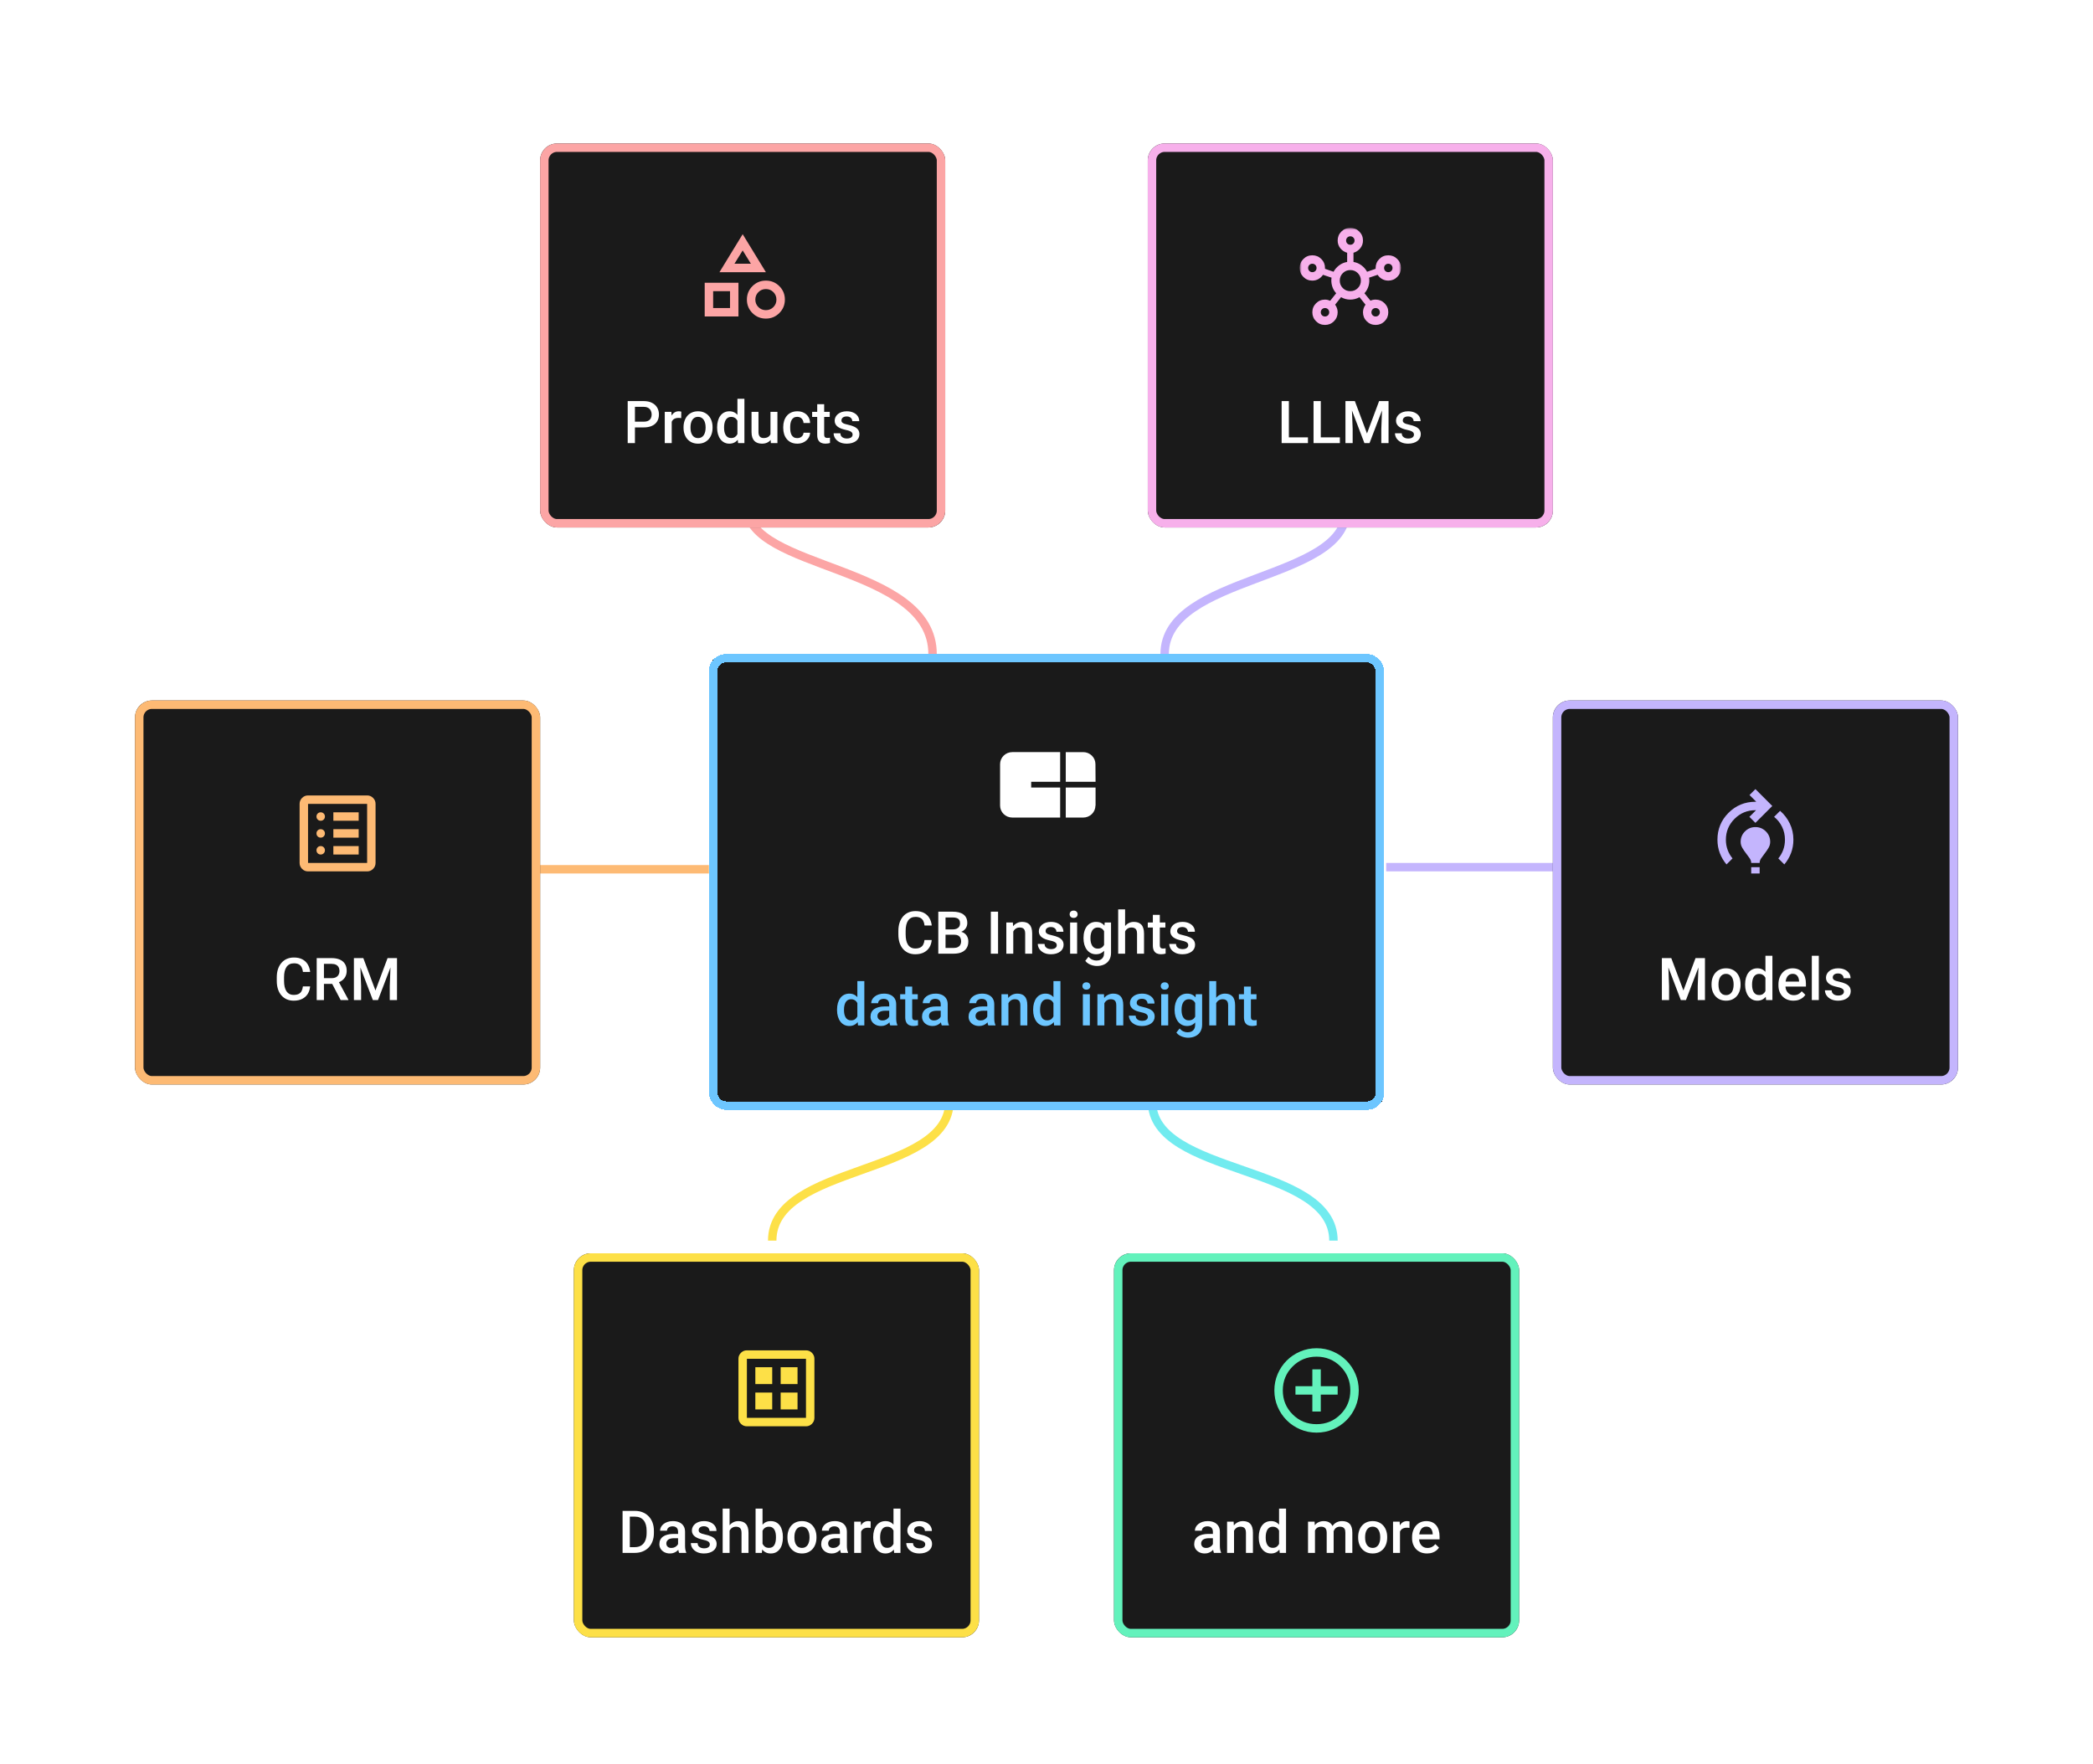 <?xml version="1.0" encoding="UTF-8"?> <svg xmlns="http://www.w3.org/2000/svg" width="496" height="418" viewBox="0 0 496 418" fill="none"><g clip-path="url(#clip0_125_2448)"><path d="M319 121C319 137.73 276 136.111 276 155" stroke="#C4B5FD" stroke-width="2"></path><path d="M177 120C177 135.217 221 133.696 221 155" stroke="#FCA5A5" stroke-width="2"></path><path d="M168 206C152.5 206 142.5 206 126.5 206" stroke="#FDBA74" stroke-width="2"></path><path d="M225 261C225 278.731 183 275.776 183 294" stroke="#FDE047" stroke-width="2"></path><path d="M273 261C273 278.731 316 275.776 316 294" stroke="#71EBEF" stroke-width="2"></path><path d="M328.5 205.5C343.5 205.5 351.227 205.5 368.5 205.5" stroke="#C4B5FD" stroke-width="2"></path><g filter="url(#filter0_d_125_2448)"><rect x="168" y="153" width="160" height="108" rx="4" fill="#1A1A1A" shape-rendering="crispEdges"></rect><rect x="169" y="154" width="158" height="106" rx="3" stroke="#6DC6FF" stroke-width="2" shape-rendering="crispEdges"></rect><path fill-rule="evenodd" clip-rule="evenodd" d="M244.372 183.27H251.236V176.234H239.897C239.129 176.234 238.392 176.533 237.849 177.066C237.305 177.598 237 178.32 237 179.073V188.913C237.003 189.665 237.309 190.384 237.852 190.914C238.395 191.445 239.131 191.742 239.897 191.742H251.236V184.628H244.372V183.27Z" fill="white"></path><path fill-rule="evenodd" clip-rule="evenodd" d="M259.627 183.272H252.566V176.236H256.714C257.48 176.24 258.213 176.541 258.753 177.073C259.293 177.605 259.597 178.325 259.597 179.075L259.627 183.272Z" fill="white"></path><path fill-rule="evenodd" clip-rule="evenodd" d="M259.627 188.921V184.631H252.566V191.745H256.714C257.48 191.741 258.213 191.44 258.753 190.909C259.293 190.377 259.597 189.657 259.597 188.906" fill="white"></path><path d="M219.091 220.76H220.8C220.745 221.411 220.563 221.993 220.253 222.503C219.943 223.009 219.508 223.408 218.947 223.699C218.387 223.991 217.705 224.137 216.903 224.137C216.288 224.137 215.734 224.027 215.242 223.809C214.75 223.585 214.328 223.271 213.978 222.865C213.627 222.455 213.358 221.961 213.171 221.382C212.989 220.803 212.897 220.156 212.897 219.44V218.613C212.897 217.898 212.991 217.251 213.178 216.672C213.369 216.093 213.643 215.599 213.998 215.188C214.354 214.774 214.78 214.457 215.276 214.238C215.778 214.02 216.34 213.91 216.965 213.91C217.758 213.91 218.428 214.056 218.975 214.348C219.521 214.639 219.945 215.043 220.246 215.558C220.551 216.073 220.738 216.663 220.807 217.328H219.098C219.052 216.9 218.952 216.533 218.797 216.228C218.646 215.922 218.423 215.69 218.127 215.53C217.831 215.366 217.443 215.284 216.965 215.284C216.573 215.284 216.231 215.357 215.939 215.503C215.648 215.649 215.404 215.863 215.208 216.146C215.012 216.428 214.864 216.777 214.764 217.191C214.668 217.602 214.62 218.071 214.62 218.6V219.44C214.62 219.942 214.663 220.397 214.75 220.808C214.841 221.213 214.978 221.562 215.16 221.854C215.347 222.145 215.584 222.371 215.871 222.53C216.158 222.69 216.502 222.77 216.903 222.77C217.391 222.77 217.785 222.692 218.086 222.537C218.391 222.382 218.621 222.157 218.776 221.86C218.936 221.56 219.041 221.193 219.091 220.76ZM226.091 219.502H223.555L223.541 218.251H225.756C226.13 218.251 226.446 218.196 226.706 218.087C226.97 217.973 227.171 217.811 227.308 217.602C227.444 217.387 227.513 217.13 227.513 216.829C227.513 216.496 227.449 216.225 227.321 216.016C227.194 215.806 226.998 215.653 226.733 215.558C226.474 215.462 226.141 215.414 225.735 215.414H224.074V224H222.358V214.047H225.735C226.282 214.047 226.77 214.099 227.198 214.204C227.631 214.309 227.998 214.473 228.299 214.696C228.604 214.915 228.834 215.193 228.989 215.53C229.149 215.868 229.229 216.269 229.229 216.733C229.229 217.144 229.131 217.52 228.935 217.861C228.739 218.199 228.449 218.474 228.066 218.688C227.684 218.903 227.207 219.03 226.638 219.071L226.091 219.502ZM226.016 224H223.015L223.787 222.64H226.016C226.403 222.64 226.727 222.576 226.986 222.448C227.246 222.316 227.44 222.136 227.567 221.908C227.7 221.676 227.766 221.405 227.766 221.095C227.766 220.771 227.709 220.491 227.595 220.254C227.481 220.012 227.301 219.828 227.055 219.7C226.809 219.568 226.487 219.502 226.091 219.502H224.163L224.177 218.251H226.686L227.075 218.723C227.622 218.741 228.071 218.862 228.422 219.085C228.777 219.308 229.042 219.598 229.215 219.953C229.388 220.309 229.475 220.691 229.475 221.102C229.475 221.735 229.336 222.266 229.058 222.694C228.784 223.123 228.39 223.449 227.875 223.672C227.36 223.891 226.74 224 226.016 224ZM236.522 214.047V224H234.807V214.047H236.522ZM240.125 218.183V224H238.478V216.604H240.029L240.125 218.183ZM239.831 220.028L239.298 220.021C239.302 219.497 239.375 219.017 239.517 218.579C239.662 218.142 239.863 217.766 240.118 217.451C240.378 217.137 240.688 216.895 241.048 216.727C241.408 216.553 241.809 216.467 242.251 216.467C242.606 216.467 242.928 216.517 243.215 216.617C243.507 216.713 243.755 216.87 243.96 217.089C244.17 217.308 244.329 217.592 244.438 217.943C244.548 218.29 244.603 218.716 244.603 219.222V224H242.948V219.215C242.948 218.859 242.896 218.579 242.791 218.374C242.691 218.164 242.543 218.016 242.347 217.93C242.155 217.839 241.916 217.793 241.629 217.793C241.346 217.793 241.093 217.852 240.87 217.971C240.647 218.089 240.458 218.251 240.303 218.456C240.152 218.661 240.036 218.898 239.954 219.167C239.872 219.436 239.831 219.723 239.831 220.028ZM250.434 221.997C250.434 221.833 250.393 221.685 250.311 221.553C250.229 221.416 250.071 221.293 249.839 221.184C249.611 221.074 249.274 220.974 248.827 220.883C248.435 220.796 248.075 220.694 247.747 220.575C247.424 220.452 247.146 220.304 246.913 220.131C246.681 219.958 246.501 219.753 246.373 219.516C246.245 219.279 246.182 219.005 246.182 218.695C246.182 218.395 246.248 218.11 246.38 217.841C246.512 217.572 246.701 217.335 246.947 217.13C247.193 216.925 247.492 216.763 247.843 216.645C248.198 216.526 248.595 216.467 249.032 216.467C249.652 216.467 250.183 216.572 250.625 216.781C251.072 216.986 251.413 217.267 251.65 217.622C251.887 217.973 252.006 218.369 252.006 218.812H250.358C250.358 218.616 250.308 218.433 250.208 218.265C250.112 218.091 249.966 217.952 249.771 217.848C249.575 217.738 249.328 217.684 249.032 217.684C248.75 217.684 248.515 217.729 248.328 217.82C248.146 217.907 248.009 218.021 247.918 218.162C247.831 218.303 247.788 218.458 247.788 218.627C247.788 218.75 247.811 218.862 247.856 218.962C247.907 219.058 247.989 219.146 248.103 219.229C248.216 219.306 248.371 219.379 248.567 219.447C248.768 219.516 249.019 219.582 249.319 219.646C249.884 219.764 250.37 219.917 250.775 220.104C251.186 220.286 251.5 220.523 251.719 220.814C251.938 221.102 252.047 221.466 252.047 221.908C252.047 222.236 251.976 222.537 251.835 222.811C251.698 223.079 251.498 223.314 251.233 223.515C250.969 223.711 250.652 223.863 250.283 223.973C249.919 224.082 249.508 224.137 249.053 224.137C248.383 224.137 247.815 224.018 247.351 223.781C246.886 223.54 246.533 223.232 246.291 222.858C246.054 222.48 245.936 222.088 245.936 221.683H247.528C247.547 221.988 247.631 222.232 247.781 222.414C247.936 222.592 248.128 222.722 248.355 222.804C248.588 222.881 248.827 222.92 249.073 222.92C249.369 222.92 249.618 222.881 249.818 222.804C250.019 222.722 250.172 222.612 250.276 222.476C250.381 222.334 250.434 222.175 250.434 221.997ZM255.253 216.604V224H253.599V216.604H255.253ZM253.489 214.662C253.489 214.411 253.571 214.204 253.735 214.04C253.904 213.871 254.136 213.787 254.433 213.787C254.724 213.787 254.954 213.871 255.123 214.04C255.292 214.204 255.376 214.411 255.376 214.662C255.376 214.908 255.292 215.113 255.123 215.277C254.954 215.441 254.724 215.523 254.433 215.523C254.136 215.523 253.904 215.441 253.735 215.277C253.571 215.113 253.489 214.908 253.489 214.662ZM261.795 216.604H263.292V223.795C263.292 224.46 263.151 225.025 262.868 225.49C262.586 225.955 262.191 226.308 261.686 226.55C261.18 226.796 260.594 226.919 259.929 226.919C259.646 226.919 259.332 226.878 258.985 226.796C258.644 226.714 258.311 226.582 257.987 226.399C257.668 226.222 257.402 225.987 257.188 225.695L257.96 224.725C258.224 225.039 258.516 225.269 258.835 225.415C259.154 225.561 259.489 225.634 259.84 225.634C260.218 225.634 260.539 225.563 260.804 225.422C261.073 225.285 261.28 225.082 261.426 224.813C261.572 224.545 261.645 224.216 261.645 223.829V218.278L261.795 216.604ZM256.771 220.384V220.24C256.771 219.68 256.839 219.169 256.976 218.709C257.112 218.244 257.308 217.845 257.563 217.513C257.819 217.175 258.129 216.918 258.493 216.74C258.858 216.558 259.27 216.467 259.73 216.467C260.209 216.467 260.617 216.553 260.954 216.727C261.296 216.9 261.581 217.148 261.809 217.472C262.036 217.791 262.214 218.174 262.342 218.62C262.474 219.062 262.572 219.554 262.636 220.097V220.555C262.576 221.083 262.476 221.566 262.335 222.004C262.194 222.441 262.007 222.82 261.774 223.139C261.542 223.458 261.255 223.704 260.913 223.877C260.576 224.05 260.177 224.137 259.717 224.137C259.266 224.137 258.858 224.043 258.493 223.856C258.133 223.67 257.823 223.408 257.563 223.07C257.308 222.733 257.112 222.337 256.976 221.881C256.839 221.421 256.771 220.922 256.771 220.384ZM258.418 220.24V220.384C258.418 220.721 258.45 221.035 258.514 221.327C258.582 221.619 258.685 221.876 258.821 222.1C258.963 222.318 259.14 222.492 259.354 222.619C259.573 222.742 259.831 222.804 260.127 222.804C260.514 222.804 260.831 222.722 261.077 222.558C261.328 222.394 261.519 222.173 261.651 221.895C261.788 221.612 261.884 221.298 261.938 220.951V219.714C261.911 219.445 261.854 219.194 261.768 218.962C261.686 218.729 261.574 218.527 261.433 218.354C261.291 218.176 261.114 218.039 260.899 217.943C260.685 217.843 260.432 217.793 260.141 217.793C259.844 217.793 259.587 217.857 259.368 217.984C259.149 218.112 258.969 218.287 258.828 218.511C258.691 218.734 258.589 218.994 258.521 219.29C258.452 219.586 258.418 219.903 258.418 220.24ZM266.628 213.5V224H264.987V213.5H266.628ZM266.341 220.028L265.808 220.021C265.812 219.511 265.883 219.039 266.02 218.606C266.161 218.174 266.357 217.798 266.607 217.479C266.863 217.155 267.168 216.907 267.523 216.733C267.879 216.556 268.273 216.467 268.706 216.467C269.071 216.467 269.399 216.517 269.69 216.617C269.987 216.717 270.242 216.879 270.456 217.103C270.67 217.321 270.832 217.608 270.941 217.964C271.055 218.315 271.112 218.743 271.112 219.249V224H269.458V219.235C269.458 218.88 269.406 218.597 269.301 218.388C269.201 218.178 269.052 218.028 268.856 217.937C268.66 217.841 268.421 217.793 268.139 217.793C267.842 217.793 267.58 217.852 267.353 217.971C267.129 218.089 266.942 218.251 266.792 218.456C266.642 218.661 266.528 218.898 266.45 219.167C266.377 219.436 266.341 219.723 266.341 220.028ZM276.171 216.604V217.807H272.001V216.604H276.171ZM273.204 214.792H274.852V221.956C274.852 222.184 274.883 222.359 274.947 222.482C275.016 222.601 275.109 222.681 275.228 222.722C275.346 222.763 275.485 222.783 275.645 222.783C275.758 222.783 275.868 222.776 275.973 222.763C276.077 222.749 276.162 222.735 276.226 222.722L276.232 223.979C276.096 224.021 275.936 224.057 275.754 224.089C275.576 224.121 275.371 224.137 275.139 224.137C274.76 224.137 274.425 224.071 274.134 223.938C273.842 223.802 273.614 223.581 273.45 223.275C273.286 222.97 273.204 222.564 273.204 222.059V214.792ZM281.592 221.997C281.592 221.833 281.551 221.685 281.469 221.553C281.387 221.416 281.229 221.293 280.997 221.184C280.769 221.074 280.432 220.974 279.985 220.883C279.593 220.796 279.233 220.694 278.905 220.575C278.582 220.452 278.304 220.304 278.071 220.131C277.839 219.958 277.659 219.753 277.531 219.516C277.404 219.279 277.34 219.005 277.34 218.695C277.34 218.395 277.406 218.11 277.538 217.841C277.67 217.572 277.859 217.335 278.105 217.13C278.352 216.925 278.65 216.763 279.001 216.645C279.356 216.526 279.753 216.467 280.19 216.467C280.81 216.467 281.341 216.572 281.783 216.781C282.23 216.986 282.572 217.267 282.809 217.622C283.046 217.973 283.164 218.369 283.164 218.812H281.517C281.517 218.616 281.466 218.433 281.366 218.265C281.271 218.091 281.125 217.952 280.929 217.848C280.733 217.738 280.487 217.684 280.19 217.684C279.908 217.684 279.673 217.729 279.486 217.82C279.304 217.907 279.167 218.021 279.076 218.162C278.99 218.303 278.946 218.458 278.946 218.627C278.946 218.75 278.969 218.862 279.015 218.962C279.065 219.058 279.147 219.146 279.261 219.229C279.375 219.306 279.53 219.379 279.726 219.447C279.926 219.516 280.177 219.582 280.478 219.646C281.043 219.764 281.528 219.917 281.934 220.104C282.344 220.286 282.658 220.523 282.877 220.814C283.096 221.102 283.205 221.466 283.205 221.908C283.205 222.236 283.134 222.537 282.993 222.811C282.856 223.079 282.656 223.314 282.392 223.515C282.127 223.711 281.811 223.863 281.441 223.973C281.077 224.082 280.667 224.137 280.211 224.137C279.541 224.137 278.974 224.018 278.509 223.781C278.044 223.54 277.691 223.232 277.449 222.858C277.212 222.48 277.094 222.088 277.094 221.683H278.687C278.705 221.988 278.789 222.232 278.939 222.414C279.094 222.592 279.286 222.722 279.514 222.804C279.746 222.881 279.985 222.92 280.231 222.92C280.528 222.92 280.776 222.881 280.977 222.804C281.177 222.722 281.33 222.612 281.435 222.476C281.539 222.334 281.592 222.175 281.592 221.997Z" fill="white"></path><path d="M203.177 239.469V230.5H204.831V241H203.334L203.177 239.469ZM198.364 237.384V237.24C198.364 236.68 198.43 236.169 198.562 235.709C198.695 235.244 198.886 234.845 199.137 234.513C199.387 234.175 199.693 233.918 200.053 233.74C200.413 233.558 200.818 233.467 201.27 233.467C201.716 233.467 202.108 233.553 202.445 233.727C202.783 233.9 203.07 234.148 203.307 234.472C203.544 234.791 203.733 235.174 203.874 235.62C204.015 236.062 204.116 236.554 204.175 237.097V237.555C204.116 238.083 204.015 238.566 203.874 239.004C203.733 239.441 203.544 239.82 203.307 240.139C203.07 240.458 202.78 240.704 202.438 240.877C202.101 241.05 201.707 241.137 201.256 241.137C200.809 241.137 200.406 241.043 200.046 240.856C199.69 240.67 199.387 240.408 199.137 240.07C198.886 239.733 198.695 239.337 198.562 238.881C198.43 238.421 198.364 237.922 198.364 237.384ZM200.012 237.24V237.384C200.012 237.721 200.041 238.035 200.101 238.327C200.164 238.619 200.262 238.876 200.395 239.1C200.527 239.318 200.698 239.492 200.907 239.619C201.121 239.742 201.377 239.804 201.673 239.804C202.047 239.804 202.354 239.722 202.596 239.558C202.837 239.394 203.026 239.173 203.163 238.895C203.304 238.612 203.4 238.298 203.45 237.951V236.714C203.423 236.445 203.366 236.194 203.279 235.962C203.197 235.729 203.086 235.527 202.944 235.354C202.803 235.176 202.628 235.039 202.418 234.943C202.213 234.843 201.969 234.793 201.687 234.793C201.386 234.793 201.131 234.857 200.921 234.984C200.711 235.112 200.538 235.287 200.401 235.511C200.269 235.734 200.171 235.994 200.107 236.29C200.044 236.586 200.012 236.903 200.012 237.24ZM210.724 239.517V235.989C210.724 235.725 210.676 235.497 210.58 235.306C210.484 235.114 210.339 234.966 210.143 234.861C209.951 234.757 209.71 234.704 209.418 234.704C209.149 234.704 208.917 234.75 208.721 234.841C208.525 234.932 208.372 235.055 208.263 235.21C208.153 235.365 208.099 235.54 208.099 235.736H206.458C206.458 235.445 206.529 235.162 206.67 234.889C206.811 234.615 207.016 234.371 207.285 234.157C207.554 233.943 207.875 233.774 208.249 233.651C208.623 233.528 209.042 233.467 209.507 233.467C210.063 233.467 210.555 233.56 210.983 233.747C211.416 233.934 211.756 234.216 212.002 234.595C212.253 234.968 212.378 235.438 212.378 236.003V239.291C212.378 239.628 212.401 239.931 212.446 240.2C212.496 240.465 212.567 240.695 212.658 240.891V241H210.97C210.892 240.822 210.831 240.597 210.785 240.323C210.744 240.045 210.724 239.776 210.724 239.517ZM210.963 236.502L210.977 237.521H209.794C209.489 237.521 209.22 237.55 208.987 237.609C208.755 237.664 208.561 237.746 208.406 237.855C208.251 237.965 208.135 238.097 208.058 238.252C207.98 238.407 207.941 238.582 207.941 238.778C207.941 238.974 207.987 239.154 208.078 239.318C208.169 239.478 208.301 239.603 208.475 239.694C208.652 239.785 208.867 239.831 209.117 239.831C209.454 239.831 209.748 239.763 209.999 239.626C210.254 239.485 210.455 239.314 210.601 239.113C210.746 238.908 210.824 238.715 210.833 238.532L211.366 239.264C211.312 239.451 211.218 239.651 211.086 239.865C210.954 240.079 210.781 240.285 210.566 240.48C210.357 240.672 210.104 240.829 209.808 240.952C209.516 241.075 209.179 241.137 208.796 241.137C208.313 241.137 207.882 241.041 207.504 240.85C207.126 240.654 206.829 240.392 206.615 240.063C206.401 239.731 206.294 239.355 206.294 238.936C206.294 238.544 206.367 238.197 206.513 237.896C206.663 237.591 206.882 237.336 207.169 237.131C207.461 236.926 207.816 236.771 208.235 236.666C208.655 236.557 209.133 236.502 209.671 236.502H210.963ZM217.491 233.604V234.807H213.321V233.604H217.491ZM214.524 231.792H216.172V238.956C216.172 239.184 216.204 239.359 216.268 239.482C216.336 239.601 216.429 239.681 216.548 239.722C216.666 239.763 216.805 239.783 216.965 239.783C217.079 239.783 217.188 239.776 217.293 239.763C217.398 239.749 217.482 239.735 217.546 239.722L217.553 240.979C217.416 241.021 217.257 241.057 217.074 241.089C216.896 241.121 216.691 241.137 216.459 241.137C216.081 241.137 215.746 241.071 215.454 240.938C215.162 240.802 214.935 240.581 214.771 240.275C214.606 239.97 214.524 239.564 214.524 239.059V231.792ZM222.933 239.517V235.989C222.933 235.725 222.885 235.497 222.789 235.306C222.693 235.114 222.548 234.966 222.352 234.861C222.16 234.757 221.919 234.704 221.627 234.704C221.358 234.704 221.126 234.75 220.93 234.841C220.734 234.932 220.581 235.055 220.472 235.21C220.362 235.365 220.308 235.54 220.308 235.736H218.667C218.667 235.445 218.738 235.162 218.879 234.889C219.02 234.615 219.225 234.371 219.494 234.157C219.763 233.943 220.084 233.774 220.458 233.651C220.832 233.528 221.251 233.467 221.716 233.467C222.272 233.467 222.764 233.56 223.192 233.747C223.625 233.934 223.965 234.216 224.211 234.595C224.462 234.968 224.587 235.438 224.587 236.003V239.291C224.587 239.628 224.61 239.931 224.655 240.2C224.705 240.465 224.776 240.695 224.867 240.891V241H223.179C223.101 240.822 223.04 240.597 222.994 240.323C222.953 240.045 222.933 239.776 222.933 239.517ZM223.172 236.502L223.186 237.521H222.003C221.698 237.521 221.429 237.55 221.196 237.609C220.964 237.664 220.77 237.746 220.615 237.855C220.46 237.965 220.344 238.097 220.267 238.252C220.189 238.407 220.15 238.582 220.15 238.778C220.15 238.974 220.196 239.154 220.287 239.318C220.378 239.478 220.51 239.603 220.684 239.694C220.861 239.785 221.076 239.831 221.326 239.831C221.663 239.831 221.957 239.763 222.208 239.626C222.463 239.485 222.664 239.314 222.81 239.113C222.955 238.908 223.033 238.715 223.042 238.532L223.575 239.264C223.521 239.451 223.427 239.651 223.295 239.865C223.163 240.079 222.99 240.285 222.775 240.48C222.566 240.672 222.313 240.829 222.017 240.952C221.725 241.075 221.388 241.137 221.005 241.137C220.522 241.137 220.091 241.041 219.713 240.85C219.335 240.654 219.038 240.392 218.824 240.063C218.61 239.731 218.503 239.355 218.503 238.936C218.503 238.544 218.576 238.197 218.722 237.896C218.872 237.591 219.091 237.336 219.378 237.131C219.67 236.926 220.025 236.771 220.444 236.666C220.864 236.557 221.342 236.502 221.88 236.502H223.172ZM233.966 239.517V235.989C233.966 235.725 233.918 235.497 233.822 235.306C233.727 235.114 233.581 234.966 233.385 234.861C233.193 234.757 232.952 234.704 232.66 234.704C232.391 234.704 232.159 234.75 231.963 234.841C231.767 234.932 231.614 235.055 231.505 235.21C231.396 235.365 231.341 235.54 231.341 235.736H229.7C229.7 235.445 229.771 235.162 229.912 234.889C230.053 234.615 230.258 234.371 230.527 234.157C230.796 233.943 231.118 233.774 231.491 233.651C231.865 233.528 232.284 233.467 232.749 233.467C233.305 233.467 233.797 233.56 234.226 233.747C234.659 233.934 234.998 234.216 235.244 234.595C235.495 234.968 235.62 235.438 235.62 236.003V239.291C235.62 239.628 235.643 239.931 235.688 240.2C235.739 240.465 235.809 240.695 235.9 240.891V241H234.212C234.134 240.822 234.073 240.597 234.027 240.323C233.986 240.045 233.966 239.776 233.966 239.517ZM234.205 236.502L234.219 237.521H233.036C232.731 237.521 232.462 237.55 232.229 237.609C231.997 237.664 231.803 237.746 231.648 237.855C231.493 237.965 231.377 238.097 231.3 238.252C231.222 238.407 231.184 238.582 231.184 238.778C231.184 238.974 231.229 239.154 231.32 239.318C231.411 239.478 231.544 239.603 231.717 239.694C231.895 239.785 232.109 239.831 232.359 239.831C232.697 239.831 232.991 239.763 233.241 239.626C233.496 239.485 233.697 239.314 233.843 239.113C233.989 238.908 234.066 238.715 234.075 238.532L234.608 239.264C234.554 239.451 234.46 239.651 234.328 239.865C234.196 240.079 234.023 240.285 233.809 240.48C233.599 240.672 233.346 240.829 233.05 240.952C232.758 241.075 232.421 241.137 232.038 241.137C231.555 241.137 231.124 241.041 230.746 240.85C230.368 240.654 230.072 240.392 229.857 240.063C229.643 239.731 229.536 239.355 229.536 238.936C229.536 238.544 229.609 238.197 229.755 237.896C229.905 237.591 230.124 237.336 230.411 237.131C230.703 236.926 231.058 236.771 231.478 236.666C231.897 236.557 232.375 236.502 232.913 236.502H234.205ZM238.977 235.183V241H237.329V233.604H238.881L238.977 235.183ZM238.683 237.028L238.149 237.021C238.154 236.497 238.227 236.017 238.368 235.579C238.514 235.142 238.715 234.766 238.97 234.451C239.229 234.137 239.539 233.895 239.899 233.727C240.259 233.553 240.66 233.467 241.103 233.467C241.458 233.467 241.779 233.517 242.066 233.617C242.358 233.713 242.606 233.87 242.812 234.089C243.021 234.308 243.181 234.592 243.29 234.943C243.399 235.29 243.454 235.716 243.454 236.222V241H241.8V236.215C241.8 235.859 241.747 235.579 241.643 235.374C241.542 235.164 241.394 235.016 241.198 234.93C241.007 234.839 240.768 234.793 240.48 234.793C240.198 234.793 239.945 234.852 239.722 234.971C239.498 235.089 239.309 235.251 239.154 235.456C239.004 235.661 238.888 235.898 238.806 236.167C238.724 236.436 238.683 236.723 238.683 237.028ZM249.647 239.469V230.5H251.302V241H249.805L249.647 239.469ZM244.835 237.384V237.24C244.835 236.68 244.901 236.169 245.033 235.709C245.165 235.244 245.357 234.845 245.607 234.513C245.858 234.175 246.163 233.918 246.523 233.74C246.883 233.558 247.289 233.467 247.74 233.467C248.187 233.467 248.579 233.553 248.916 233.727C249.253 233.9 249.54 234.148 249.777 234.472C250.014 234.791 250.203 235.174 250.345 235.62C250.486 236.062 250.586 236.554 250.646 237.097V237.555C250.586 238.083 250.486 238.566 250.345 239.004C250.203 239.441 250.014 239.82 249.777 240.139C249.54 240.458 249.251 240.704 248.909 240.877C248.572 241.05 248.178 241.137 247.727 241.137C247.28 241.137 246.877 241.043 246.517 240.856C246.161 240.67 245.858 240.408 245.607 240.07C245.357 239.733 245.165 239.337 245.033 238.881C244.901 238.421 244.835 237.922 244.835 237.384ZM246.482 237.24V237.384C246.482 237.721 246.512 238.035 246.571 238.327C246.635 238.619 246.733 238.876 246.865 239.1C246.997 239.318 247.168 239.492 247.378 239.619C247.592 239.742 247.847 239.804 248.144 239.804C248.517 239.804 248.825 239.722 249.066 239.558C249.308 239.394 249.497 239.173 249.634 238.895C249.775 238.612 249.871 238.298 249.921 237.951V236.714C249.894 236.445 249.837 236.194 249.75 235.962C249.668 235.729 249.556 235.527 249.415 235.354C249.274 235.176 249.098 235.039 248.889 234.943C248.684 234.843 248.44 234.793 248.157 234.793C247.856 234.793 247.601 234.857 247.392 234.984C247.182 235.112 247.009 235.287 246.872 235.511C246.74 235.734 246.642 235.994 246.578 236.29C246.514 236.586 246.482 236.903 246.482 237.24ZM258.274 233.604V241H256.62V233.604H258.274ZM256.511 231.662C256.511 231.411 256.593 231.204 256.757 231.04C256.925 230.871 257.158 230.787 257.454 230.787C257.746 230.787 257.976 230.871 258.145 231.04C258.313 231.204 258.397 231.411 258.397 231.662C258.397 231.908 258.313 232.113 258.145 232.277C257.976 232.441 257.746 232.523 257.454 232.523C257.158 232.523 256.925 232.441 256.757 232.277C256.593 232.113 256.511 231.908 256.511 231.662ZM261.713 235.183V241H260.065V233.604H261.617L261.713 235.183ZM261.419 237.028L260.886 237.021C260.89 236.497 260.963 236.017 261.104 235.579C261.25 235.142 261.451 234.766 261.706 234.451C261.966 234.137 262.276 233.895 262.636 233.727C262.996 233.553 263.397 233.467 263.839 233.467C264.194 233.467 264.516 233.517 264.803 233.617C265.094 233.713 265.343 233.87 265.548 234.089C265.757 234.308 265.917 234.592 266.026 234.943C266.136 235.29 266.19 235.716 266.19 236.222V241H264.536V236.215C264.536 235.859 264.484 235.579 264.379 235.374C264.279 235.164 264.131 235.016 263.935 234.93C263.743 234.839 263.504 234.793 263.217 234.793C262.934 234.793 262.681 234.852 262.458 234.971C262.235 235.089 262.046 235.251 261.891 235.456C261.74 235.661 261.624 235.898 261.542 236.167C261.46 236.436 261.419 236.723 261.419 237.028ZM272.021 238.997C272.021 238.833 271.98 238.685 271.898 238.553C271.816 238.416 271.659 238.293 271.427 238.184C271.199 238.074 270.862 237.974 270.415 237.883C270.023 237.796 269.663 237.694 269.335 237.575C269.011 237.452 268.733 237.304 268.501 237.131C268.269 236.958 268.089 236.753 267.961 236.516C267.833 236.279 267.77 236.005 267.77 235.695C267.77 235.395 267.836 235.11 267.968 234.841C268.1 234.572 268.289 234.335 268.535 234.13C268.781 233.925 269.08 233.763 269.431 233.645C269.786 233.526 270.183 233.467 270.62 233.467C271.24 233.467 271.771 233.572 272.213 233.781C272.66 233.986 273.001 234.267 273.238 234.622C273.475 234.973 273.594 235.369 273.594 235.812H271.946C271.946 235.616 271.896 235.433 271.796 235.265C271.7 235.091 271.554 234.952 271.358 234.848C271.162 234.738 270.916 234.684 270.62 234.684C270.338 234.684 270.103 234.729 269.916 234.82C269.734 234.907 269.597 235.021 269.506 235.162C269.419 235.303 269.376 235.458 269.376 235.627C269.376 235.75 269.399 235.862 269.444 235.962C269.494 236.058 269.576 236.146 269.69 236.229C269.804 236.306 269.959 236.379 270.155 236.447C270.356 236.516 270.606 236.582 270.907 236.646C271.472 236.764 271.958 236.917 272.363 237.104C272.773 237.286 273.088 237.523 273.307 237.814C273.525 238.102 273.635 238.466 273.635 238.908C273.635 239.236 273.564 239.537 273.423 239.811C273.286 240.079 273.086 240.314 272.821 240.515C272.557 240.711 272.24 240.863 271.871 240.973C271.507 241.082 271.096 241.137 270.641 241.137C269.971 241.137 269.403 241.018 268.938 240.781C268.474 240.54 268.12 240.232 267.879 239.858C267.642 239.48 267.523 239.088 267.523 238.683H269.116C269.134 238.988 269.219 239.232 269.369 239.414C269.524 239.592 269.715 239.722 269.943 239.804C270.176 239.881 270.415 239.92 270.661 239.92C270.957 239.92 271.206 239.881 271.406 239.804C271.607 239.722 271.759 239.612 271.864 239.476C271.969 239.334 272.021 239.175 272.021 238.997ZM276.841 233.604V241H275.187V233.604H276.841ZM275.077 231.662C275.077 231.411 275.159 231.204 275.323 231.04C275.492 230.871 275.724 230.787 276.021 230.787C276.312 230.787 276.542 230.871 276.711 231.04C276.88 231.204 276.964 231.411 276.964 231.662C276.964 231.908 276.88 232.113 276.711 232.277C276.542 232.441 276.312 232.523 276.021 232.523C275.724 232.523 275.492 232.441 275.323 232.277C275.159 232.113 275.077 231.908 275.077 231.662ZM283.383 233.604H284.88V240.795C284.88 241.46 284.739 242.025 284.456 242.49C284.174 242.955 283.779 243.308 283.273 243.55C282.768 243.796 282.182 243.919 281.517 243.919C281.234 243.919 280.92 243.878 280.573 243.796C280.231 243.714 279.899 243.582 279.575 243.399C279.256 243.222 278.99 242.987 278.775 242.695L279.548 241.725C279.812 242.039 280.104 242.269 280.423 242.415C280.742 242.561 281.077 242.634 281.428 242.634C281.806 242.634 282.127 242.563 282.392 242.422C282.66 242.285 282.868 242.082 283.014 241.813C283.16 241.545 283.232 241.216 283.232 240.829V235.278L283.383 233.604ZM278.358 237.384V237.24C278.358 236.68 278.427 236.169 278.563 235.709C278.7 235.244 278.896 234.845 279.151 234.513C279.407 234.175 279.716 233.918 280.081 233.74C280.446 233.558 280.858 233.467 281.318 233.467C281.797 233.467 282.205 233.553 282.542 233.727C282.884 233.9 283.169 234.148 283.396 234.472C283.624 234.791 283.802 235.174 283.93 235.62C284.062 236.062 284.16 236.554 284.224 237.097V237.555C284.164 238.083 284.064 238.566 283.923 239.004C283.782 239.441 283.595 239.82 283.362 240.139C283.13 240.458 282.843 240.704 282.501 240.877C282.164 241.05 281.765 241.137 281.305 241.137C280.854 241.137 280.446 241.043 280.081 240.856C279.721 240.67 279.411 240.408 279.151 240.07C278.896 239.733 278.7 239.337 278.563 238.881C278.427 238.421 278.358 237.922 278.358 237.384ZM280.006 237.24V237.384C280.006 237.721 280.038 238.035 280.102 238.327C280.17 238.619 280.272 238.876 280.409 239.1C280.55 239.318 280.728 239.492 280.942 239.619C281.161 239.742 281.419 239.804 281.715 239.804C282.102 239.804 282.419 239.722 282.665 239.558C282.916 239.394 283.107 239.173 283.239 238.895C283.376 238.612 283.472 238.298 283.526 237.951V236.714C283.499 236.445 283.442 236.194 283.355 235.962C283.273 235.729 283.162 235.527 283.021 235.354C282.879 235.176 282.701 235.039 282.487 234.943C282.273 234.843 282.02 234.793 281.729 234.793C281.432 234.793 281.175 234.857 280.956 234.984C280.737 235.112 280.557 235.287 280.416 235.511C280.279 235.734 280.177 235.994 280.108 236.29C280.04 236.586 280.006 236.903 280.006 237.24ZM288.216 230.5V241H286.575V230.5H288.216ZM287.929 237.028L287.396 237.021C287.4 236.511 287.471 236.039 287.607 235.606C287.749 235.174 287.945 234.798 288.195 234.479C288.451 234.155 288.756 233.907 289.111 233.733C289.467 233.556 289.861 233.467 290.294 233.467C290.659 233.467 290.987 233.517 291.278 233.617C291.575 233.717 291.83 233.879 292.044 234.103C292.258 234.321 292.42 234.608 292.529 234.964C292.643 235.315 292.7 235.743 292.7 236.249V241H291.046V236.235C291.046 235.88 290.993 235.597 290.889 235.388C290.788 235.178 290.64 235.028 290.444 234.937C290.248 234.841 290.009 234.793 289.727 234.793C289.43 234.793 289.168 234.852 288.94 234.971C288.717 235.089 288.53 235.251 288.38 235.456C288.229 235.661 288.116 235.898 288.038 236.167C287.965 236.436 287.929 236.723 287.929 237.028ZM297.759 233.604V234.807H293.589V233.604H297.759ZM294.792 231.792H296.439V238.956C296.439 239.184 296.471 239.359 296.535 239.482C296.604 239.601 296.697 239.681 296.815 239.722C296.934 239.763 297.073 239.783 297.232 239.783C297.346 239.783 297.456 239.776 297.561 239.763C297.665 239.749 297.75 239.735 297.813 239.722L297.82 240.979C297.684 241.021 297.524 241.057 297.342 241.089C297.164 241.121 296.959 241.137 296.727 241.137C296.348 241.137 296.013 241.071 295.722 240.938C295.43 240.802 295.202 240.581 295.038 240.275C294.874 239.97 294.792 239.564 294.792 239.059V231.792Z" fill="#6DC6FF"></path></g><g filter="url(#filter1_dd_125_2448)"><rect x="368" y="162" width="96" height="91" rx="4" fill="#1A1A1A"></rect><rect x="369" y="163" width="94" height="89" rx="3" stroke="#C4B5FD" stroke-width="2"></rect><mask id="mask0_125_2448" style="mask-type:alpha" maskUnits="userSpaceOnUse" x="404" y="182" width="24" height="24"><rect x="404" y="182" width="24" height="24" fill="#D9D9D9"></rect></mask><g mask="url(#mask0_125_2448)"><path d="M409.15 200.85C408.467 200.05 407.938 199.154 407.562 198.163C407.188 197.171 407 196.117 407 195C407 192.5 407.875 190.375 409.625 188.625C411.375 186.875 413.5 186 416 186H416.2L414.6 184.4L416 183L420 187L416 191L414.575 189.575L416.15 188H416C414.067 188 412.417 188.683 411.05 190.05C409.683 191.417 409 193.067 409 195C409 195.85 409.138 196.65 409.413 197.4C409.688 198.15 410.075 198.825 410.575 199.425L409.15 200.85ZM415 200.5C415 200.117 414.871 199.738 414.613 199.363C414.354 198.988 414.067 198.596 413.75 198.188C413.433 197.779 413.146 197.354 412.888 196.913C412.629 196.471 412.5 196 412.5 195.5C412.5 194.533 412.842 193.708 413.525 193.025C414.208 192.342 415.033 192 416 192C416.967 192 417.792 192.342 418.475 193.025C419.158 193.708 419.5 194.533 419.5 195.5C419.5 196 419.371 196.471 419.113 196.913C418.854 197.354 418.567 197.779 418.25 198.188C417.933 198.596 417.646 198.988 417.387 199.363C417.129 199.738 417 200.117 417 200.5H415ZM415 203V201.5H417V203H415ZM422.85 200.85L421.425 199.425C421.925 198.825 422.313 198.15 422.588 197.4C422.863 196.65 423 195.85 423 195C423 193.9 422.771 192.879 422.312 191.938C421.854 190.996 421.225 190.208 420.425 189.575L421.85 188.15C422.817 188.983 423.583 189.988 424.15 191.163C424.717 192.338 425 193.617 425 195C425 196.117 424.812 197.171 424.438 198.163C424.062 199.154 423.533 200.05 422.85 200.85Z" fill="#C4B5FD"></path></g><path d="M394.528 223.047H396.06L398.938 230.724L401.809 223.047H403.34L399.539 233H398.322L394.528 223.047ZM393.831 223.047H395.287L395.54 229.691V233H393.831V223.047ZM402.581 223.047H404.044V233H402.328V229.691L402.581 223.047ZM405.603 229.384V229.227C405.603 228.693 405.68 228.199 405.835 227.743C405.99 227.283 406.213 226.884 406.505 226.547C406.801 226.205 407.161 225.941 407.585 225.754C408.013 225.562 408.496 225.467 409.034 225.467C409.576 225.467 410.06 225.562 410.483 225.754C410.912 225.941 411.274 226.205 411.57 226.547C411.867 226.884 412.092 227.283 412.247 227.743C412.402 228.199 412.479 228.693 412.479 229.227V229.384C412.479 229.917 412.402 230.411 412.247 230.867C412.092 231.323 411.867 231.722 411.57 232.063C411.274 232.401 410.914 232.665 410.49 232.856C410.066 233.043 409.586 233.137 409.048 233.137C408.506 233.137 408.02 233.043 407.592 232.856C407.168 232.665 406.808 232.401 406.512 232.063C406.215 231.722 405.99 231.323 405.835 230.867C405.68 230.411 405.603 229.917 405.603 229.384ZM407.25 229.227V229.384C407.25 229.716 407.284 230.031 407.353 230.327C407.421 230.623 407.528 230.883 407.674 231.106C407.82 231.33 408.007 231.505 408.234 231.633C408.462 231.76 408.733 231.824 409.048 231.824C409.353 231.824 409.618 231.76 409.841 231.633C410.069 231.505 410.256 231.33 410.401 231.106C410.547 230.883 410.654 230.623 410.723 230.327C410.796 230.031 410.832 229.716 410.832 229.384V229.227C410.832 228.898 410.796 228.589 410.723 228.297C410.654 228.001 410.545 227.739 410.395 227.511C410.249 227.283 410.062 227.105 409.834 226.978C409.611 226.845 409.344 226.779 409.034 226.779C408.724 226.779 408.455 226.845 408.228 226.978C408.004 227.105 407.82 227.283 407.674 227.511C407.528 227.739 407.421 228.001 407.353 228.297C407.284 228.589 407.25 228.898 407.25 229.227ZM418.372 231.469V222.5H420.026V233H418.529L418.372 231.469ZM413.56 229.384V229.24C413.56 228.68 413.626 228.169 413.758 227.709C413.89 227.244 414.081 226.845 414.332 226.513C414.583 226.175 414.888 225.918 415.248 225.74C415.608 225.558 416.014 225.467 416.465 225.467C416.911 225.467 417.303 225.553 417.641 225.727C417.978 225.9 418.265 226.148 418.502 226.472C418.739 226.791 418.928 227.174 419.069 227.62C419.211 228.062 419.311 228.554 419.37 229.097V229.555C419.311 230.083 419.211 230.566 419.069 231.004C418.928 231.441 418.739 231.82 418.502 232.139C418.265 232.458 417.976 232.704 417.634 232.877C417.297 233.05 416.902 233.137 416.451 233.137C416.005 233.137 415.601 233.043 415.241 232.856C414.886 232.67 414.583 232.408 414.332 232.07C414.081 231.733 413.89 231.337 413.758 230.881C413.626 230.421 413.56 229.922 413.56 229.384ZM415.207 229.24V229.384C415.207 229.721 415.237 230.035 415.296 230.327C415.36 230.619 415.458 230.876 415.59 231.1C415.722 231.318 415.893 231.492 416.103 231.619C416.317 231.742 416.572 231.804 416.868 231.804C417.242 231.804 417.549 231.722 417.791 231.558C418.033 231.394 418.222 231.173 418.358 230.895C418.5 230.612 418.595 230.298 418.646 229.951V228.714C418.618 228.445 418.561 228.194 418.475 227.962C418.393 227.729 418.281 227.527 418.14 227.354C417.998 227.176 417.823 227.039 417.613 226.943C417.408 226.843 417.164 226.793 416.882 226.793C416.581 226.793 416.326 226.857 416.116 226.984C415.907 227.112 415.733 227.287 415.597 227.511C415.465 227.734 415.367 227.994 415.303 228.29C415.239 228.586 415.207 228.903 415.207 229.24ZM425.01 233.137C424.463 233.137 423.968 233.048 423.526 232.87C423.089 232.688 422.715 232.435 422.405 232.111C422.1 231.788 421.865 231.407 421.701 230.97C421.537 230.532 421.455 230.061 421.455 229.555V229.281C421.455 228.702 421.539 228.178 421.708 227.709C421.877 227.24 422.111 226.839 422.412 226.506C422.713 226.169 423.068 225.911 423.479 225.733C423.889 225.556 424.333 225.467 424.812 225.467C425.34 225.467 425.803 225.556 426.199 225.733C426.596 225.911 426.924 226.162 427.184 226.485C427.448 226.804 427.644 227.185 427.771 227.627C427.904 228.069 427.97 228.557 427.97 229.09V229.794H422.255V228.611H426.343V228.481C426.334 228.185 426.274 227.907 426.165 227.647C426.06 227.388 425.898 227.178 425.68 227.019C425.461 226.859 425.169 226.779 424.805 226.779C424.531 226.779 424.287 226.839 424.073 226.957C423.864 227.071 423.688 227.237 423.547 227.456C423.406 227.675 423.296 227.939 423.219 228.249C423.146 228.554 423.109 228.898 423.109 229.281V229.555C423.109 229.878 423.153 230.179 423.239 230.457C423.33 230.73 423.463 230.97 423.636 231.175C423.809 231.38 424.019 231.542 424.265 231.66C424.511 231.774 424.791 231.831 425.105 231.831C425.502 231.831 425.855 231.751 426.165 231.592C426.475 231.432 426.744 231.207 426.972 230.915L427.84 231.756C427.68 231.988 427.473 232.212 427.218 232.426C426.963 232.635 426.65 232.806 426.281 232.938C425.917 233.071 425.493 233.137 425.01 233.137ZM431.019 222.5V233H429.364V222.5H431.019ZM436.973 230.997C436.973 230.833 436.932 230.685 436.85 230.553C436.768 230.416 436.61 230.293 436.378 230.184C436.15 230.074 435.813 229.974 435.366 229.883C434.974 229.796 434.614 229.694 434.286 229.575C433.963 229.452 433.685 229.304 433.452 229.131C433.22 228.958 433.04 228.753 432.912 228.516C432.785 228.279 432.721 228.005 432.721 227.695C432.721 227.395 432.787 227.11 432.919 226.841C433.051 226.572 433.24 226.335 433.486 226.13C433.732 225.925 434.031 225.763 434.382 225.645C434.737 225.526 435.134 225.467 435.571 225.467C436.191 225.467 436.722 225.572 437.164 225.781C437.611 225.986 437.952 226.267 438.189 226.622C438.426 226.973 438.545 227.369 438.545 227.812H436.897C436.897 227.616 436.847 227.433 436.747 227.265C436.651 227.091 436.506 226.952 436.31 226.848C436.114 226.738 435.868 226.684 435.571 226.684C435.289 226.684 435.054 226.729 434.867 226.82C434.685 226.907 434.548 227.021 434.457 227.162C434.37 227.303 434.327 227.458 434.327 227.627C434.327 227.75 434.35 227.862 434.396 227.962C434.446 228.058 434.528 228.146 434.642 228.229C434.756 228.306 434.91 228.379 435.106 228.447C435.307 228.516 435.558 228.582 435.858 228.646C436.424 228.764 436.909 228.917 437.314 229.104C437.725 229.286 438.039 229.523 438.258 229.814C438.477 230.102 438.586 230.466 438.586 230.908C438.586 231.236 438.515 231.537 438.374 231.811C438.237 232.079 438.037 232.314 437.772 232.515C437.508 232.711 437.191 232.863 436.822 232.973C436.458 233.082 436.048 233.137 435.592 233.137C434.922 233.137 434.354 233.018 433.89 232.781C433.425 232.54 433.072 232.232 432.83 231.858C432.593 231.48 432.475 231.088 432.475 230.683H434.067C434.086 230.988 434.17 231.232 434.32 231.414C434.475 231.592 434.667 231.722 434.895 231.804C435.127 231.881 435.366 231.92 435.612 231.92C435.909 231.92 436.157 231.881 436.357 231.804C436.558 231.722 436.711 231.612 436.815 231.476C436.92 231.334 436.973 231.175 436.973 230.997Z" fill="white"></path></g><g filter="url(#filter2_dd_125_2448)"><rect x="32" y="162" width="96" height="91" rx="4" fill="#1A1A1A"></rect><rect x="33" y="163" width="94" height="89" rx="3" stroke="#FDBA74" stroke-width="2"></rect><mask id="mask1_125_2448" style="mask-type:alpha" maskUnits="userSpaceOnUse" x="68" y="181" width="24" height="25"><rect x="68" y="181.5" width="24" height="24" fill="#D9D9D9"></rect></mask><g mask="url(#mask1_125_2448)"><path d="M76 198.5C76.283 198.5 76.521 198.404 76.713 198.213C76.904 198.021 77 197.783 77 197.5C77 197.217 76.904 196.979 76.713 196.788C76.521 196.596 76.283 196.5 76 196.5C75.717 196.5 75.479 196.596 75.287 196.788C75.096 196.979 75 197.217 75 197.5C75 197.783 75.096 198.021 75.287 198.213C75.479 198.404 75.717 198.5 76 198.5ZM76 194.5C76.283 194.5 76.521 194.404 76.713 194.213C76.904 194.021 77 193.783 77 193.5C77 193.217 76.904 192.979 76.713 192.788C76.521 192.596 76.283 192.5 76 192.5C75.717 192.5 75.479 192.596 75.287 192.788C75.096 192.979 75 193.217 75 193.5C75 193.783 75.096 194.021 75.287 194.213C75.479 194.404 75.717 194.5 76 194.5ZM76 190.5C76.283 190.5 76.521 190.404 76.713 190.213C76.904 190.021 77 189.783 77 189.5C77 189.217 76.904 188.979 76.713 188.787C76.521 188.596 76.283 188.5 76 188.5C75.717 188.5 75.479 188.596 75.287 188.787C75.096 188.979 75 189.217 75 189.5C75 189.783 75.096 190.021 75.287 190.213C75.479 190.404 75.717 190.5 76 190.5ZM79 198.5H85V196.5H79V198.5ZM79 194.5H85V192.5H79V194.5ZM79 190.5H85V188.5H79V190.5ZM73 202.5C72.45 202.5 71.979 202.304 71.588 201.913C71.196 201.521 71 201.05 71 200.5V186.5C71 185.95 71.196 185.479 71.588 185.088C71.979 184.696 72.45 184.5 73 184.5H87C87.55 184.5 88.021 184.696 88.412 185.088C88.804 185.479 89 185.95 89 186.5V200.5C89 201.05 88.804 201.521 88.412 201.913C88.021 202.304 87.55 202.5 87 202.5H73ZM73 200.5H87V186.5H73V200.5Z" fill="#FDBA74"></path></g><path d="M71.783 229.76H73.492C73.438 230.411 73.255 230.993 72.945 231.503C72.635 232.009 72.2 232.408 71.64 232.699C71.079 232.991 70.398 233.137 69.596 233.137C68.981 233.137 68.427 233.027 67.935 232.809C67.442 232.585 67.021 232.271 66.67 231.865C66.319 231.455 66.05 230.961 65.863 230.382C65.681 229.803 65.59 229.156 65.59 228.44V227.613C65.59 226.898 65.683 226.251 65.87 225.672C66.061 225.093 66.335 224.599 66.69 224.188C67.046 223.774 67.472 223.457 67.969 223.238C68.47 223.02 69.033 222.91 69.657 222.91C70.45 222.91 71.12 223.056 71.667 223.348C72.214 223.639 72.638 224.043 72.939 224.558C73.244 225.073 73.431 225.663 73.499 226.328H71.79C71.745 225.9 71.644 225.533 71.489 225.228C71.339 224.922 71.116 224.69 70.819 224.53C70.523 224.366 70.136 224.284 69.657 224.284C69.265 224.284 68.924 224.357 68.632 224.503C68.34 224.649 68.096 224.863 67.9 225.146C67.704 225.428 67.556 225.777 67.456 226.191C67.36 226.602 67.312 227.071 67.312 227.6V228.44C67.312 228.942 67.356 229.397 67.442 229.808C67.534 230.213 67.67 230.562 67.853 230.854C68.039 231.145 68.276 231.371 68.564 231.53C68.851 231.69 69.195 231.77 69.596 231.77C70.083 231.77 70.478 231.692 70.778 231.537C71.084 231.382 71.314 231.157 71.469 230.86C71.628 230.56 71.733 230.193 71.783 229.76ZM75.051 223.047H78.571C79.328 223.047 79.973 223.161 80.506 223.389C81.039 223.617 81.447 223.954 81.73 224.4C82.017 224.842 82.16 225.389 82.16 226.041C82.16 226.538 82.069 226.975 81.887 227.354C81.704 227.732 81.447 228.051 81.114 228.311C80.782 228.566 80.385 228.764 79.925 228.905L79.405 229.158H76.24L76.227 227.798H78.599C79.009 227.798 79.351 227.725 79.624 227.579C79.897 227.433 80.103 227.235 80.239 226.984C80.38 226.729 80.451 226.442 80.451 226.123C80.451 225.777 80.383 225.476 80.246 225.221C80.114 224.961 79.909 224.763 79.631 224.626C79.353 224.485 79 224.414 78.571 224.414H76.767V233H75.051V223.047ZM80.731 233L78.394 228.529L80.191 228.522L82.564 232.911V233H80.731ZM84.566 223.047H86.098L88.976 230.724L91.847 223.047H93.378L89.577 233H88.36L84.566 223.047ZM83.869 223.047H85.325L85.578 229.691V233H83.869V223.047ZM92.619 223.047H94.082V233H92.366V229.691L92.619 223.047Z" fill="white"></path></g><g filter="url(#filter3_dd_125_2448)"><rect x="136" y="293" width="96" height="91" rx="4" fill="#1A1A1A"></rect><rect x="137" y="294" width="94" height="89" rx="3" stroke="#FDE047" stroke-width="2"></rect><mask id="mask2_125_2448" style="mask-type:alpha" maskUnits="userSpaceOnUse" x="172" y="313" width="24" height="24"><rect x="172" y="313" width="24" height="24" fill="#D9D9D9"></rect></mask><g mask="url(#mask2_125_2448)"><path d="M179 330H183V326H179V330ZM185 330H189V326H185V330ZM179 324H183V320H179V324ZM185 324H189V320H185V324ZM177 334C176.45 334 175.979 333.804 175.588 333.413C175.196 333.021 175 332.55 175 332V318C175 317.45 175.196 316.979 175.588 316.588C175.979 316.196 176.45 316 177 316H191C191.55 316 192.021 316.196 192.413 316.588C192.804 316.979 193 317.45 193 318V332C193 332.55 192.804 333.021 192.413 333.413C192.021 333.804 191.55 334 191 334H177ZM177 332H191V318H177V332Z" fill="#FDE047"></path></g><path d="M150.429 364H148.303L148.316 362.64H150.429C151.044 362.64 151.559 362.505 151.974 362.236C152.393 361.967 152.707 361.582 152.917 361.081C153.131 360.58 153.238 359.983 153.238 359.29V358.75C153.238 358.212 153.177 357.736 153.054 357.321C152.935 356.907 152.757 356.558 152.521 356.275C152.288 355.993 152.001 355.779 151.659 355.633C151.322 355.487 150.932 355.414 150.49 355.414H148.262V354.047H150.49C151.151 354.047 151.755 354.159 152.302 354.382C152.849 354.601 153.32 354.917 153.717 355.332C154.118 355.747 154.425 356.243 154.64 356.822C154.854 357.401 154.961 358.048 154.961 358.764V359.29C154.961 360.006 154.854 360.653 154.64 361.231C154.425 361.81 154.118 362.307 153.717 362.722C153.316 363.132 152.837 363.449 152.281 363.672C151.73 363.891 151.112 364 150.429 364ZM149.253 354.047V364H147.537V354.047H149.253ZM160.689 362.517V358.989C160.689 358.725 160.642 358.497 160.546 358.306C160.45 358.114 160.304 357.966 160.108 357.861C159.917 357.757 159.675 357.704 159.384 357.704C159.115 357.704 158.882 357.75 158.687 357.841C158.491 357.932 158.338 358.055 158.229 358.21C158.119 358.365 158.064 358.54 158.064 358.736H156.424C156.424 358.445 156.494 358.162 156.636 357.889C156.777 357.615 156.982 357.371 157.251 357.157C157.52 356.943 157.841 356.774 158.215 356.651C158.589 356.528 159.008 356.467 159.473 356.467C160.029 356.467 160.521 356.56 160.949 356.747C161.382 356.934 161.722 357.216 161.968 357.595C162.218 357.968 162.344 358.438 162.344 359.003V362.291C162.344 362.628 162.367 362.931 162.412 363.2C162.462 363.465 162.533 363.695 162.624 363.891V364H160.936C160.858 363.822 160.797 363.597 160.751 363.323C160.71 363.045 160.689 362.776 160.689 362.517ZM160.929 359.502L160.942 360.521H159.76C159.454 360.521 159.186 360.55 158.953 360.609C158.721 360.664 158.527 360.746 158.372 360.855C158.217 360.965 158.101 361.097 158.023 361.252C157.946 361.407 157.907 361.582 157.907 361.778C157.907 361.974 157.953 362.154 158.044 362.318C158.135 362.478 158.267 362.603 158.44 362.694C158.618 362.785 158.832 362.831 159.083 362.831C159.42 362.831 159.714 362.763 159.965 362.626C160.22 362.485 160.421 362.314 160.566 362.113C160.712 361.908 160.79 361.715 160.799 361.532L161.332 362.264C161.277 362.451 161.184 362.651 161.052 362.865C160.92 363.079 160.746 363.285 160.532 363.48C160.323 363.672 160.07 363.829 159.773 363.952C159.482 364.075 159.145 364.137 158.762 364.137C158.279 364.137 157.848 364.041 157.47 363.85C157.091 363.654 156.795 363.392 156.581 363.063C156.367 362.731 156.26 362.355 156.26 361.936C156.26 361.544 156.333 361.197 156.479 360.896C156.629 360.591 156.848 360.336 157.135 360.131C157.426 359.926 157.782 359.771 158.201 359.666C158.62 359.557 159.099 359.502 159.637 359.502H160.929ZM168.216 361.997C168.216 361.833 168.175 361.685 168.093 361.553C168.011 361.416 167.854 361.293 167.621 361.184C167.393 361.074 167.056 360.974 166.609 360.883C166.217 360.796 165.857 360.694 165.529 360.575C165.206 360.452 164.928 360.304 164.695 360.131C164.463 359.958 164.283 359.753 164.155 359.516C164.028 359.279 163.964 359.005 163.964 358.695C163.964 358.395 164.03 358.11 164.162 357.841C164.294 357.572 164.483 357.335 164.729 357.13C164.976 356.925 165.274 356.763 165.625 356.645C165.98 356.526 166.377 356.467 166.814 356.467C167.434 356.467 167.965 356.572 168.407 356.781C168.854 356.986 169.196 357.267 169.433 357.622C169.67 357.973 169.788 358.369 169.788 358.812H168.141C168.141 358.616 168.09 358.433 167.99 358.265C167.895 358.091 167.749 357.952 167.553 357.848C167.357 357.738 167.111 357.684 166.814 357.684C166.532 357.684 166.297 357.729 166.11 357.82C165.928 357.907 165.791 358.021 165.7 358.162C165.614 358.303 165.57 358.458 165.57 358.627C165.57 358.75 165.593 358.862 165.639 358.962C165.689 359.058 165.771 359.146 165.885 359.229C165.999 359.306 166.154 359.379 166.35 359.447C166.55 359.516 166.801 359.582 167.102 359.646C167.667 359.764 168.152 359.917 168.558 360.104C168.968 360.286 169.282 360.523 169.501 360.814C169.72 361.102 169.829 361.466 169.829 361.908C169.829 362.236 169.758 362.537 169.617 362.811C169.48 363.079 169.28 363.314 169.016 363.515C168.751 363.711 168.435 363.863 168.065 363.973C167.701 364.082 167.291 364.137 166.835 364.137C166.165 364.137 165.598 364.018 165.133 363.781C164.668 363.54 164.315 363.232 164.073 362.858C163.836 362.48 163.718 362.088 163.718 361.683H165.311C165.329 361.988 165.413 362.232 165.563 362.414C165.718 362.592 165.91 362.722 166.138 362.804C166.37 362.881 166.609 362.92 166.855 362.92C167.152 362.92 167.4 362.881 167.601 362.804C167.801 362.722 167.954 362.612 168.059 362.476C168.163 362.334 168.216 362.175 168.216 361.997ZM172.898 353.5V364H171.258V353.5H172.898ZM172.611 360.028L172.078 360.021C172.083 359.511 172.153 359.039 172.29 358.606C172.431 358.174 172.627 357.798 172.878 357.479C173.133 357.155 173.438 356.907 173.794 356.733C174.149 356.556 174.544 356.467 174.977 356.467C175.341 356.467 175.669 356.517 175.961 356.617C176.257 356.717 176.512 356.879 176.727 357.103C176.941 357.321 177.103 357.608 177.212 357.964C177.326 358.315 177.383 358.743 177.383 359.249V364H175.729V359.235C175.729 358.88 175.676 358.597 175.571 358.388C175.471 358.178 175.323 358.028 175.127 357.937C174.931 357.841 174.692 357.793 174.409 357.793C174.113 357.793 173.851 357.852 173.623 357.971C173.4 358.089 173.213 358.251 173.062 358.456C172.912 358.661 172.798 358.898 172.721 359.167C172.648 359.436 172.611 359.723 172.611 360.028ZM179.058 353.5H180.705V362.421L180.548 364H179.058V353.5ZM185.531 360.233V360.377C185.531 360.924 185.47 361.427 185.347 361.888C185.228 362.343 185.046 362.74 184.8 363.077C184.558 363.414 184.257 363.676 183.897 363.863C183.542 364.046 183.13 364.137 182.66 364.137C182.2 364.137 181.799 364.05 181.457 363.877C181.115 363.704 180.828 363.458 180.596 363.139C180.368 362.82 180.183 362.439 180.042 361.997C179.901 361.555 179.8 361.067 179.741 360.534V360.076C179.8 359.538 179.901 359.051 180.042 358.613C180.183 358.171 180.368 357.791 180.596 357.472C180.828 357.148 181.113 356.9 181.45 356.727C181.792 356.553 182.191 356.467 182.646 356.467C183.12 356.467 183.537 356.558 183.897 356.74C184.262 356.923 184.565 357.182 184.807 357.52C185.048 357.852 185.228 358.249 185.347 358.709C185.47 359.169 185.531 359.677 185.531 360.233ZM183.884 360.377V360.233C183.884 359.901 183.856 359.589 183.802 359.297C183.747 359.001 183.656 358.741 183.528 358.518C183.405 358.294 183.237 358.119 183.022 357.991C182.813 357.859 182.551 357.793 182.236 357.793C181.945 357.793 181.694 357.843 181.484 357.943C181.275 358.044 181.099 358.18 180.958 358.354C180.817 358.527 180.705 358.727 180.623 358.955C180.546 359.183 180.493 359.429 180.466 359.693V360.931C180.507 361.272 180.593 361.587 180.726 361.874C180.862 362.157 181.054 362.384 181.3 362.558C181.546 362.726 181.863 362.811 182.25 362.811C182.555 362.811 182.813 362.749 183.022 362.626C183.232 362.503 183.398 362.332 183.521 362.113C183.649 361.89 183.74 361.63 183.795 361.334C183.854 361.038 183.884 360.719 183.884 360.377ZM186.611 360.384V360.227C186.611 359.693 186.689 359.199 186.844 358.743C186.999 358.283 187.222 357.884 187.514 357.547C187.81 357.205 188.17 356.941 188.594 356.754C189.022 356.562 189.505 356.467 190.043 356.467C190.585 356.467 191.068 356.562 191.492 356.754C191.921 356.941 192.283 357.205 192.579 357.547C192.875 357.884 193.101 358.283 193.256 358.743C193.411 359.199 193.488 359.693 193.488 360.227V360.384C193.488 360.917 193.411 361.411 193.256 361.867C193.101 362.323 192.875 362.722 192.579 363.063C192.283 363.401 191.923 363.665 191.499 363.856C191.075 364.043 190.594 364.137 190.057 364.137C189.514 364.137 189.029 364.043 188.601 363.856C188.177 363.665 187.817 363.401 187.521 363.063C187.224 362.722 186.999 362.323 186.844 361.867C186.689 361.411 186.611 360.917 186.611 360.384ZM188.259 360.227V360.384C188.259 360.716 188.293 361.031 188.361 361.327C188.43 361.623 188.537 361.883 188.683 362.106C188.828 362.33 189.015 362.505 189.243 362.633C189.471 362.76 189.742 362.824 190.057 362.824C190.362 362.824 190.626 362.76 190.85 362.633C191.077 362.505 191.264 362.33 191.41 362.106C191.556 361.883 191.663 361.623 191.731 361.327C191.804 361.031 191.841 360.716 191.841 360.384V360.227C191.841 359.898 191.804 359.589 191.731 359.297C191.663 359.001 191.554 358.739 191.403 358.511C191.257 358.283 191.071 358.105 190.843 357.978C190.619 357.845 190.353 357.779 190.043 357.779C189.733 357.779 189.464 357.845 189.236 357.978C189.013 358.105 188.828 358.283 188.683 358.511C188.537 358.739 188.43 359.001 188.361 359.297C188.293 359.589 188.259 359.898 188.259 360.227ZM199.039 362.517V358.989C199.039 358.725 198.991 358.497 198.896 358.306C198.8 358.114 198.654 357.966 198.458 357.861C198.267 357.757 198.025 357.704 197.733 357.704C197.465 357.704 197.232 357.75 197.036 357.841C196.84 357.932 196.688 358.055 196.578 358.21C196.469 358.365 196.414 358.54 196.414 358.736H194.773C194.773 358.445 194.844 358.162 194.985 357.889C195.127 357.615 195.332 357.371 195.601 357.157C195.869 356.943 196.191 356.774 196.564 356.651C196.938 356.528 197.357 356.467 197.822 356.467C198.378 356.467 198.87 356.56 199.299 356.747C199.732 356.934 200.071 357.216 200.317 357.595C200.568 357.968 200.693 358.438 200.693 359.003V362.291C200.693 362.628 200.716 362.931 200.762 363.2C200.812 363.465 200.882 363.695 200.974 363.891V364H199.285C199.208 363.822 199.146 363.597 199.101 363.323C199.06 363.045 199.039 362.776 199.039 362.517ZM199.278 359.502L199.292 360.521H198.109C197.804 360.521 197.535 360.55 197.303 360.609C197.07 360.664 196.877 360.746 196.722 360.855C196.567 360.965 196.451 361.097 196.373 361.252C196.296 361.407 196.257 361.582 196.257 361.778C196.257 361.974 196.302 362.154 196.394 362.318C196.485 362.478 196.617 362.603 196.79 362.694C196.968 362.785 197.182 362.831 197.433 362.831C197.77 362.831 198.064 362.763 198.314 362.626C198.57 362.485 198.77 362.314 198.916 362.113C199.062 361.908 199.139 361.715 199.148 361.532L199.682 362.264C199.627 362.451 199.534 362.651 199.401 362.865C199.269 363.079 199.096 363.285 198.882 363.48C198.672 363.672 198.419 363.829 198.123 363.952C197.831 364.075 197.494 364.137 197.111 364.137C196.628 364.137 196.198 364.041 195.819 363.85C195.441 363.654 195.145 363.392 194.931 363.063C194.716 362.731 194.609 362.355 194.609 361.936C194.609 361.544 194.682 361.197 194.828 360.896C194.979 360.591 195.197 360.336 195.484 360.131C195.776 359.926 196.132 359.771 196.551 359.666C196.97 359.557 197.449 359.502 197.986 359.502H199.278ZM204.07 358.012V364H202.423V356.604H203.995L204.07 358.012ZM206.333 356.556L206.319 358.087C206.219 358.069 206.11 358.055 205.991 358.046C205.877 358.037 205.763 358.032 205.649 358.032C205.367 358.032 205.118 358.073 204.904 358.155C204.69 358.233 204.51 358.347 204.364 358.497C204.223 358.643 204.114 358.821 204.036 359.03C203.959 359.24 203.913 359.475 203.899 359.734L203.523 359.762C203.523 359.297 203.569 358.866 203.66 358.47C203.751 358.073 203.888 357.725 204.07 357.424C204.257 357.123 204.49 356.888 204.768 356.72C205.05 356.551 205.376 356.467 205.745 356.467C205.845 356.467 205.952 356.476 206.066 356.494C206.185 356.512 206.274 356.533 206.333 356.556ZM211.74 362.469V353.5H213.395V364H211.897L211.74 362.469ZM206.928 360.384V360.24C206.928 359.68 206.994 359.169 207.126 358.709C207.258 358.244 207.45 357.845 207.7 357.513C207.951 357.175 208.256 356.918 208.616 356.74C208.976 356.558 209.382 356.467 209.833 356.467C210.28 356.467 210.672 356.553 211.009 356.727C211.346 356.9 211.633 357.148 211.87 357.472C212.107 357.791 212.296 358.174 212.438 358.62C212.579 359.062 212.679 359.554 212.738 360.097V360.555C212.679 361.083 212.579 361.566 212.438 362.004C212.296 362.441 212.107 362.82 211.87 363.139C211.633 363.458 211.344 363.704 211.002 363.877C210.665 364.05 210.271 364.137 209.819 364.137C209.373 364.137 208.969 364.043 208.609 363.856C208.254 363.67 207.951 363.408 207.7 363.07C207.45 362.733 207.258 362.337 207.126 361.881C206.994 361.421 206.928 360.922 206.928 360.384ZM208.575 360.24V360.384C208.575 360.721 208.605 361.035 208.664 361.327C208.728 361.619 208.826 361.876 208.958 362.1C209.09 362.318 209.261 362.492 209.471 362.619C209.685 362.742 209.94 362.804 210.236 362.804C210.61 362.804 210.918 362.722 211.159 362.558C211.401 362.394 211.59 362.173 211.727 361.895C211.868 361.612 211.964 361.298 212.014 360.951V359.714C211.986 359.445 211.929 359.194 211.843 358.962C211.761 358.729 211.649 358.527 211.508 358.354C211.367 358.176 211.191 358.039 210.981 357.943C210.776 357.843 210.533 357.793 210.25 357.793C209.949 357.793 209.694 357.857 209.484 357.984C209.275 358.112 209.102 358.287 208.965 358.511C208.833 358.734 208.735 358.994 208.671 359.29C208.607 359.586 208.575 359.903 208.575 360.24ZM219.267 361.997C219.267 361.833 219.226 361.685 219.144 361.553C219.062 361.416 218.904 361.293 218.672 361.184C218.444 361.074 218.107 360.974 217.66 360.883C217.268 360.796 216.908 360.694 216.58 360.575C216.257 360.452 215.979 360.304 215.746 360.131C215.514 359.958 215.334 359.753 215.206 359.516C215.078 359.279 215.015 359.005 215.015 358.695C215.015 358.395 215.081 358.11 215.213 357.841C215.345 357.572 215.534 357.335 215.78 357.13C216.026 356.925 216.325 356.763 216.676 356.645C217.031 356.526 217.428 356.467 217.865 356.467C218.485 356.467 219.016 356.572 219.458 356.781C219.905 356.986 220.246 357.267 220.483 357.622C220.72 357.973 220.839 358.369 220.839 358.812H219.191C219.191 358.616 219.141 358.433 219.041 358.265C218.945 358.091 218.799 357.952 218.604 357.848C218.408 357.738 218.161 357.684 217.865 357.684C217.583 357.684 217.348 357.729 217.161 357.82C216.979 357.907 216.842 358.021 216.751 358.162C216.664 358.303 216.621 358.458 216.621 358.627C216.621 358.75 216.644 358.862 216.689 358.962C216.74 359.058 216.822 359.146 216.936 359.229C217.049 359.306 217.204 359.379 217.4 359.447C217.601 359.516 217.852 359.582 218.152 359.646C218.717 359.764 219.203 359.917 219.608 360.104C220.019 360.286 220.333 360.523 220.552 360.814C220.771 361.102 220.88 361.466 220.88 361.908C220.88 362.236 220.809 362.537 220.668 362.811C220.531 363.079 220.331 363.314 220.066 363.515C219.802 363.711 219.485 363.863 219.116 363.973C218.752 364.082 218.341 364.137 217.886 364.137C217.216 364.137 216.648 364.018 216.184 363.781C215.719 363.54 215.366 363.232 215.124 362.858C214.887 362.48 214.769 362.088 214.769 361.683H216.361C216.38 361.988 216.464 362.232 216.614 362.414C216.769 362.592 216.961 362.722 217.188 362.804C217.421 362.881 217.66 362.92 217.906 362.92C218.202 362.92 218.451 362.881 218.651 362.804C218.852 362.722 219.005 362.612 219.109 362.476C219.214 362.334 219.267 362.175 219.267 361.997Z" fill="white"></path></g><g filter="url(#filter4_dd_125_2448)"><rect x="264" y="293" width="96" height="91" rx="4" fill="#1A1A1A"></rect><rect x="265" y="294" width="94" height="89" rx="3" stroke="#63F2BC" stroke-width="2"></rect><mask id="mask3_125_2448" style="mask-type:alpha" maskUnits="userSpaceOnUse" x="300" y="313" width="24" height="25"><rect x="300" y="313.5" width="24" height="24" fill="#D9D9D9"></rect></mask><g mask="url(#mask3_125_2448)"><path d="M311 330.5H313V326.5H317V324.5H313V320.5H311V324.5H307V326.5H311V330.5ZM312 335.5C310.617 335.5 309.317 335.237 308.1 334.712C306.883 334.187 305.825 333.475 304.925 332.575C304.025 331.675 303.313 330.617 302.788 329.4C302.262 328.183 302 326.883 302 325.5C302 324.117 302.262 322.817 302.788 321.6C303.313 320.383 304.025 319.325 304.925 318.425C305.825 317.525 306.883 316.813 308.1 316.288C309.317 315.762 310.617 315.5 312 315.5C313.383 315.5 314.683 315.762 315.9 316.288C317.117 316.813 318.175 317.525 319.075 318.425C319.975 319.325 320.687 320.383 321.212 321.6C321.737 322.817 322 324.117 322 325.5C322 326.883 321.737 328.183 321.212 329.4C320.687 330.617 319.975 331.675 319.075 332.575C318.175 333.475 317.117 334.187 315.9 334.712C314.683 335.237 313.383 335.5 312 335.5ZM312 333.5C314.233 333.5 316.125 332.725 317.675 331.175C319.225 329.625 320 327.733 320 325.5C320 323.267 319.225 321.375 317.675 319.825C316.125 318.275 314.233 317.5 312 317.5C309.767 317.5 307.875 318.275 306.325 319.825C304.775 321.375 304 323.267 304 325.5C304 327.733 304.775 329.625 306.325 331.175C307.875 332.725 309.767 333.5 312 333.5Z" fill="#63F2BC"></path></g><path d="M287.432 362.517V358.989C287.432 358.725 287.384 358.497 287.288 358.306C287.192 358.114 287.047 357.966 286.851 357.861C286.659 357.757 286.418 357.704 286.126 357.704C285.857 357.704 285.625 357.75 285.429 357.841C285.233 357.932 285.08 358.055 284.971 358.21C284.861 358.365 284.807 358.54 284.807 358.736H283.166C283.166 358.445 283.237 358.162 283.378 357.889C283.519 357.615 283.724 357.371 283.993 357.157C284.262 356.943 284.583 356.774 284.957 356.651C285.331 356.528 285.75 356.467 286.215 356.467C286.771 356.467 287.263 356.56 287.691 356.747C288.124 356.934 288.464 357.216 288.71 357.595C288.961 357.968 289.086 358.438 289.086 359.003V362.291C289.086 362.628 289.109 362.931 289.154 363.2C289.204 363.465 289.275 363.695 289.366 363.891V364H287.678C287.6 363.822 287.539 363.597 287.493 363.323C287.452 363.045 287.432 362.776 287.432 362.517ZM287.671 359.502L287.685 360.521H286.502C286.197 360.521 285.928 360.55 285.695 360.609C285.463 360.664 285.269 360.746 285.114 360.855C284.959 360.965 284.843 361.097 284.766 361.252C284.688 361.407 284.649 361.582 284.649 361.778C284.649 361.974 284.695 362.154 284.786 362.318C284.877 362.478 285.009 362.603 285.183 362.694C285.36 362.785 285.575 362.831 285.825 362.831C286.162 362.831 286.456 362.763 286.707 362.626C286.962 362.485 287.163 362.314 287.309 362.113C287.454 361.908 287.532 361.715 287.541 361.532L288.074 362.264C288.02 362.451 287.926 362.651 287.794 362.865C287.662 363.079 287.489 363.285 287.274 363.48C287.065 363.672 286.812 363.829 286.516 363.952C286.224 364.075 285.887 364.137 285.504 364.137C285.021 364.137 284.59 364.041 284.212 363.85C283.834 363.654 283.537 363.392 283.323 363.063C283.109 362.731 283.002 362.355 283.002 361.936C283.002 361.544 283.075 361.197 283.221 360.896C283.371 360.591 283.59 360.336 283.877 360.131C284.169 359.926 284.524 359.771 284.943 359.666C285.363 359.557 285.841 359.502 286.379 359.502H287.671ZM292.442 358.183V364H290.795V356.604H292.347L292.442 358.183ZM292.148 360.028L291.615 360.021C291.62 359.497 291.693 359.017 291.834 358.579C291.98 358.142 292.18 357.766 292.436 357.451C292.695 357.137 293.005 356.895 293.365 356.727C293.725 356.553 294.126 356.467 294.568 356.467C294.924 356.467 295.245 356.517 295.532 356.617C295.824 356.713 296.072 356.87 296.277 357.089C296.487 357.308 296.646 357.592 296.756 357.943C296.865 358.29 296.92 358.716 296.92 359.222V364H295.266V359.215C295.266 358.859 295.213 358.579 295.108 358.374C295.008 358.164 294.86 358.016 294.664 357.93C294.473 357.839 294.233 357.793 293.946 357.793C293.664 357.793 293.411 357.852 293.188 357.971C292.964 358.089 292.775 358.251 292.62 358.456C292.47 358.661 292.354 358.898 292.271 359.167C292.189 359.436 292.148 359.723 292.148 360.028ZM303.113 362.469V353.5H304.768V364H303.271L303.113 362.469ZM298.301 360.384V360.24C298.301 359.68 298.367 359.169 298.499 358.709C298.631 358.244 298.823 357.845 299.073 357.513C299.324 357.175 299.629 356.918 299.989 356.74C300.349 356.558 300.755 356.467 301.206 356.467C301.653 356.467 302.045 356.553 302.382 356.727C302.719 356.9 303.006 357.148 303.243 357.472C303.48 357.791 303.669 358.174 303.811 358.62C303.952 359.062 304.052 359.554 304.111 360.097V360.555C304.052 361.083 303.952 361.566 303.811 362.004C303.669 362.441 303.48 362.82 303.243 363.139C303.006 363.458 302.717 363.704 302.375 363.877C302.038 364.05 301.644 364.137 301.192 364.137C300.746 364.137 300.342 364.043 299.982 363.856C299.627 363.67 299.324 363.408 299.073 363.07C298.823 362.733 298.631 362.337 298.499 361.881C298.367 361.421 298.301 360.922 298.301 360.384ZM299.948 360.24V360.384C299.948 360.721 299.978 361.035 300.037 361.327C300.101 361.619 300.199 361.876 300.331 362.1C300.463 362.318 300.634 362.492 300.844 362.619C301.058 362.742 301.313 362.804 301.609 362.804C301.983 362.804 302.291 362.722 302.532 362.558C302.774 362.394 302.963 362.173 303.1 361.895C303.241 361.612 303.337 361.298 303.387 360.951V359.714C303.359 359.445 303.302 359.194 303.216 358.962C303.134 358.729 303.022 358.527 302.881 358.354C302.74 358.176 302.564 358.039 302.354 357.943C302.149 357.843 301.906 357.793 301.623 357.793C301.322 357.793 301.067 357.857 300.857 357.984C300.648 358.112 300.475 358.287 300.338 358.511C300.206 358.734 300.108 358.994 300.044 359.29C299.98 359.586 299.948 359.903 299.948 360.24ZM311.624 358.107V364H309.977V356.604H311.528L311.624 358.107ZM311.357 360.028L310.797 360.021C310.797 359.511 310.861 359.039 310.988 358.606C311.116 358.174 311.303 357.798 311.549 357.479C311.795 357.155 312.1 356.907 312.465 356.733C312.834 356.556 313.26 356.467 313.743 356.467C314.08 356.467 314.388 356.517 314.666 356.617C314.949 356.713 315.192 356.866 315.397 357.075C315.607 357.285 315.767 357.554 315.876 357.882C315.99 358.21 316.047 358.606 316.047 359.071V364H314.399V359.215C314.399 358.855 314.345 358.572 314.235 358.367C314.131 358.162 313.978 358.016 313.777 357.93C313.581 357.839 313.347 357.793 313.073 357.793C312.763 357.793 312.499 357.852 312.28 357.971C312.066 358.089 311.891 358.251 311.754 358.456C311.617 358.661 311.517 358.898 311.453 359.167C311.389 359.436 311.357 359.723 311.357 360.028ZM315.944 359.591L315.172 359.762C315.172 359.315 315.233 358.894 315.356 358.497C315.484 358.096 315.669 357.745 315.91 357.444C316.156 357.139 316.459 356.9 316.819 356.727C317.179 356.553 317.592 356.467 318.057 356.467C318.435 356.467 318.772 356.519 319.068 356.624C319.369 356.724 319.624 356.884 319.834 357.103C320.044 357.321 320.203 357.606 320.312 357.957C320.422 358.303 320.477 358.723 320.477 359.215V364H318.822V359.208C318.822 358.834 318.768 358.545 318.658 358.34C318.553 358.135 318.403 357.993 318.207 357.916C318.011 357.834 317.776 357.793 317.503 357.793C317.248 357.793 317.022 357.841 316.826 357.937C316.635 358.028 316.473 358.158 316.341 358.326C316.209 358.49 316.108 358.679 316.04 358.894C315.976 359.108 315.944 359.34 315.944 359.591ZM321.857 360.384V360.227C321.857 359.693 321.935 359.199 322.09 358.743C322.245 358.283 322.468 357.884 322.76 357.547C323.056 357.205 323.416 356.941 323.84 356.754C324.268 356.562 324.751 356.467 325.289 356.467C325.831 356.467 326.314 356.562 326.738 356.754C327.167 356.941 327.529 357.205 327.825 357.547C328.121 357.884 328.347 358.283 328.502 358.743C328.657 359.199 328.734 359.693 328.734 360.227V360.384C328.734 360.917 328.657 361.411 328.502 361.867C328.347 362.323 328.121 362.722 327.825 363.063C327.529 363.401 327.169 363.665 326.745 363.856C326.321 364.043 325.84 364.137 325.303 364.137C324.76 364.137 324.275 364.043 323.847 363.856C323.423 363.665 323.063 363.401 322.767 363.063C322.47 362.722 322.245 362.323 322.09 361.867C321.935 361.411 321.857 360.917 321.857 360.384ZM323.505 360.227V360.384C323.505 360.716 323.539 361.031 323.607 361.327C323.676 361.623 323.783 361.883 323.929 362.106C324.075 362.33 324.261 362.505 324.489 362.633C324.717 362.76 324.988 362.824 325.303 362.824C325.608 362.824 325.872 362.76 326.096 362.633C326.324 362.505 326.51 362.33 326.656 362.106C326.802 361.883 326.909 361.623 326.978 361.327C327.05 361.031 327.087 360.716 327.087 360.384V360.227C327.087 359.898 327.05 359.589 326.978 359.297C326.909 359.001 326.8 358.739 326.649 358.511C326.504 358.283 326.317 358.105 326.089 357.978C325.866 357.845 325.599 357.779 325.289 357.779C324.979 357.779 324.71 357.845 324.482 357.978C324.259 358.105 324.075 358.283 323.929 358.511C323.783 358.739 323.676 359.001 323.607 359.297C323.539 359.589 323.505 359.898 323.505 360.227ZM331.77 358.012V364H330.122V356.604H331.694L331.77 358.012ZM334.032 356.556L334.019 358.087C333.918 358.069 333.809 358.055 333.69 358.046C333.576 358.037 333.463 358.032 333.349 358.032C333.066 358.032 332.818 358.073 332.604 358.155C332.389 358.233 332.209 358.347 332.063 358.497C331.922 358.643 331.813 358.821 331.735 359.03C331.658 359.24 331.612 359.475 331.599 359.734L331.223 359.762C331.223 359.297 331.268 358.866 331.359 358.47C331.451 358.073 331.587 357.725 331.77 357.424C331.956 357.123 332.189 356.888 332.467 356.72C332.749 356.551 333.075 356.467 333.444 356.467C333.545 356.467 333.652 356.476 333.766 356.494C333.884 356.512 333.973 356.533 334.032 356.556ZM338.188 364.137C337.642 364.137 337.147 364.048 336.705 363.87C336.268 363.688 335.894 363.435 335.584 363.111C335.279 362.788 335.044 362.407 334.88 361.97C334.716 361.532 334.634 361.061 334.634 360.555V360.281C334.634 359.702 334.718 359.178 334.887 358.709C335.055 358.24 335.29 357.839 335.591 357.506C335.892 357.169 336.247 356.911 336.657 356.733C337.067 356.556 337.512 356.467 337.99 356.467C338.519 356.467 338.981 356.556 339.378 356.733C339.774 356.911 340.103 357.162 340.362 357.485C340.627 357.804 340.823 358.185 340.95 358.627C341.082 359.069 341.148 359.557 341.148 360.09V360.794H335.434V359.611H339.521V359.481C339.512 359.185 339.453 358.907 339.344 358.647C339.239 358.388 339.077 358.178 338.858 358.019C338.64 357.859 338.348 357.779 337.983 357.779C337.71 357.779 337.466 357.839 337.252 357.957C337.042 358.071 336.867 358.237 336.726 358.456C336.584 358.675 336.475 358.939 336.397 359.249C336.325 359.554 336.288 359.898 336.288 360.281V360.555C336.288 360.878 336.331 361.179 336.418 361.457C336.509 361.73 336.641 361.97 336.814 362.175C336.988 362.38 337.197 362.542 337.443 362.66C337.689 362.774 337.97 362.831 338.284 362.831C338.681 362.831 339.034 362.751 339.344 362.592C339.654 362.432 339.923 362.207 340.15 361.915L341.019 362.756C340.859 362.988 340.652 363.212 340.396 363.426C340.141 363.635 339.829 363.806 339.46 363.938C339.095 364.071 338.672 364.137 338.188 364.137Z" fill="white"></path></g><g filter="url(#filter5_dd_125_2448)"><rect x="128" y="30" width="96" height="91" rx="4" fill="#1A1A1A"></rect><rect x="129" y="31" width="94" height="89" rx="3" stroke="#FCA5A5" stroke-width="2"></rect><mask id="mask4_125_2448" style="mask-type:alpha" maskUnits="userSpaceOnUse" x="164" y="49" width="24" height="25"><rect x="164" y="49.5" width="24" height="24" fill="#D9D9D9"></rect></mask><g mask="url(#mask4_125_2448)"><path d="M170.5 60.5L176 51.5L181.5 60.5H170.5ZM181.5 71.5C180.25 71.5 179.188 71.062 178.312 70.188C177.438 69.312 177 68.25 177 67C177 65.75 177.438 64.688 178.312 63.812C179.188 62.938 180.25 62.5 181.5 62.5C182.75 62.5 183.812 62.938 184.688 63.812C185.562 64.688 186 65.75 186 67C186 68.25 185.562 69.312 184.688 70.188C183.812 71.062 182.75 71.5 181.5 71.5ZM167 71V63H175V71H167ZM181.5 69.5C182.2 69.5 182.792 69.258 183.275 68.775C183.758 68.292 184 67.7 184 67C184 66.3 183.758 65.708 183.275 65.225C182.792 64.742 182.2 64.5 181.5 64.5C180.8 64.5 180.208 64.742 179.725 65.225C179.242 65.708 179 66.3 179 67C179 67.7 179.242 68.292 179.725 68.775C180.208 69.258 180.8 69.5 181.5 69.5ZM169 69H173V65H169V69ZM174.05 58.5H177.95L176 55.35L174.05 58.5Z" fill="#FCA5A5"></path></g><path d="M152.532 97.288H149.941V95.928H152.532C152.983 95.928 153.348 95.855 153.626 95.709C153.904 95.563 154.107 95.363 154.234 95.107C154.367 94.848 154.433 94.551 154.433 94.219C154.433 93.904 154.367 93.61 154.234 93.337C154.107 93.059 153.904 92.836 153.626 92.667C153.348 92.498 152.983 92.414 152.532 92.414H150.468V101H148.752V91.047H152.532C153.302 91.047 153.956 91.184 154.494 91.457C155.036 91.726 155.449 92.1 155.731 92.578C156.014 93.052 156.155 93.594 156.155 94.205C156.155 94.848 156.014 95.399 155.731 95.859C155.449 96.32 155.036 96.673 154.494 96.919C153.956 97.165 153.302 97.288 152.532 97.288ZM159.184 95.012V101H157.536V93.603H159.108L159.184 95.012ZM161.446 93.556L161.433 95.087C161.332 95.069 161.223 95.055 161.104 95.046C160.991 95.037 160.877 95.032 160.763 95.032C160.48 95.032 160.232 95.073 160.018 95.155C159.803 95.233 159.623 95.347 159.478 95.497C159.336 95.643 159.227 95.821 159.149 96.03C159.072 96.24 159.026 96.475 159.013 96.734L158.637 96.762C158.637 96.297 158.682 95.866 158.773 95.47C158.865 95.073 159.001 94.725 159.184 94.424C159.37 94.123 159.603 93.888 159.881 93.72C160.163 93.551 160.489 93.467 160.858 93.467C160.959 93.467 161.066 93.476 161.18 93.494C161.298 93.512 161.387 93.533 161.446 93.556ZM161.986 97.384V97.227C161.986 96.693 162.064 96.199 162.219 95.743C162.374 95.283 162.597 94.884 162.889 94.547C163.185 94.205 163.545 93.941 163.969 93.754C164.397 93.562 164.88 93.467 165.418 93.467C165.96 93.467 166.443 93.562 166.867 93.754C167.296 93.941 167.658 94.205 167.954 94.547C168.25 94.884 168.476 95.283 168.631 95.743C168.786 96.199 168.863 96.693 168.863 97.227V97.384C168.863 97.917 168.786 98.412 168.631 98.867C168.476 99.323 168.25 99.722 167.954 100.063C167.658 100.401 167.298 100.665 166.874 100.856C166.45 101.043 165.969 101.137 165.432 101.137C164.889 101.137 164.404 101.043 163.976 100.856C163.552 100.665 163.192 100.401 162.896 100.063C162.599 99.722 162.374 99.323 162.219 98.867C162.064 98.412 161.986 97.917 161.986 97.384ZM163.634 97.227V97.384C163.634 97.716 163.668 98.031 163.736 98.327C163.805 98.623 163.912 98.883 164.058 99.106C164.203 99.33 164.39 99.505 164.618 99.633C164.846 99.76 165.117 99.824 165.432 99.824C165.737 99.824 166.001 99.76 166.225 99.633C166.452 99.505 166.639 99.33 166.785 99.106C166.931 98.883 167.038 98.623 167.106 98.327C167.179 98.031 167.216 97.716 167.216 97.384V97.227C167.216 96.898 167.179 96.588 167.106 96.297C167.038 96.001 166.929 95.739 166.778 95.511C166.632 95.283 166.446 95.105 166.218 94.978C165.994 94.845 165.728 94.779 165.418 94.779C165.108 94.779 164.839 94.845 164.611 94.978C164.388 95.105 164.203 95.283 164.058 95.511C163.912 95.739 163.805 96.001 163.736 96.297C163.668 96.588 163.634 96.898 163.634 97.227ZM174.756 99.469V90.5H176.41V101H174.913L174.756 99.469ZM169.943 97.384V97.24C169.943 96.68 170.009 96.169 170.142 95.709C170.274 95.244 170.465 94.845 170.716 94.513C170.966 94.175 171.272 93.918 171.632 93.74C171.992 93.558 172.397 93.467 172.849 93.467C173.295 93.467 173.687 93.553 174.024 93.727C174.362 93.9 174.649 94.148 174.886 94.472C175.123 94.791 175.312 95.174 175.453 95.62C175.594 96.062 175.695 96.554 175.754 97.097V97.555C175.695 98.083 175.594 98.566 175.453 99.004C175.312 99.441 175.123 99.82 174.886 100.139C174.649 100.458 174.359 100.704 174.018 100.877C173.68 101.05 173.286 101.137 172.835 101.137C172.388 101.137 171.985 101.043 171.625 100.856C171.27 100.67 170.966 100.408 170.716 100.07C170.465 99.733 170.274 99.337 170.142 98.881C170.009 98.421 169.943 97.921 169.943 97.384ZM171.591 97.24V97.384C171.591 97.721 171.62 98.035 171.68 98.327C171.743 98.619 171.841 98.876 171.974 99.1C172.106 99.318 172.277 99.492 172.486 99.619C172.701 99.742 172.956 99.804 173.252 99.804C173.626 99.804 173.933 99.722 174.175 99.558C174.416 99.394 174.605 99.172 174.742 98.894C174.883 98.612 174.979 98.297 175.029 97.951V96.714C175.002 96.445 174.945 96.194 174.858 95.962C174.776 95.73 174.665 95.527 174.523 95.353C174.382 95.176 174.207 95.039 173.997 94.943C173.792 94.843 173.548 94.793 173.266 94.793C172.965 94.793 172.71 94.857 172.5 94.984C172.29 95.112 172.117 95.287 171.98 95.511C171.848 95.734 171.75 95.994 171.687 96.29C171.623 96.586 171.591 96.903 171.591 97.24ZM182.583 99.257V93.603H184.237V101H182.679L182.583 99.257ZM182.815 97.719L183.369 97.705C183.369 98.202 183.314 98.66 183.205 99.079C183.096 99.494 182.927 99.856 182.699 100.166C182.471 100.471 182.18 100.711 181.824 100.884C181.469 101.052 181.043 101.137 180.546 101.137C180.186 101.137 179.855 101.084 179.555 100.979C179.254 100.875 178.994 100.713 178.775 100.494C178.561 100.275 178.395 99.991 178.276 99.64C178.158 99.289 178.099 98.87 178.099 98.382V93.603H179.746V98.395C179.746 98.664 179.778 98.89 179.842 99.072C179.906 99.25 179.992 99.394 180.102 99.503C180.211 99.612 180.339 99.69 180.484 99.735C180.63 99.781 180.785 99.804 180.949 99.804C181.419 99.804 181.788 99.713 182.057 99.53C182.33 99.343 182.524 99.093 182.638 98.778C182.756 98.464 182.815 98.111 182.815 97.719ZM188.947 99.824C189.216 99.824 189.458 99.772 189.672 99.667C189.891 99.558 190.066 99.407 190.198 99.216C190.335 99.024 190.41 98.803 190.424 98.553H191.976C191.966 99.031 191.825 99.466 191.552 99.858C191.278 100.25 190.916 100.562 190.465 100.795C190.014 101.023 189.515 101.137 188.968 101.137C188.403 101.137 187.91 101.041 187.491 100.85C187.072 100.654 186.723 100.385 186.445 100.043C186.167 99.701 185.958 99.307 185.816 98.86C185.68 98.414 185.611 97.935 185.611 97.425V97.186C185.611 96.675 185.68 96.197 185.816 95.75C185.958 95.299 186.167 94.902 186.445 94.561C186.723 94.219 187.072 93.952 187.491 93.761C187.91 93.565 188.4 93.467 188.961 93.467C189.553 93.467 190.073 93.585 190.52 93.822C190.966 94.055 191.317 94.38 191.572 94.8C191.832 95.215 191.966 95.698 191.976 96.249H190.424C190.41 95.976 190.342 95.73 190.219 95.511C190.1 95.287 189.932 95.11 189.713 94.978C189.499 94.845 189.241 94.779 188.94 94.779C188.608 94.779 188.332 94.848 188.113 94.984C187.895 95.117 187.724 95.299 187.601 95.531C187.478 95.759 187.389 96.017 187.334 96.304C187.284 96.586 187.259 96.88 187.259 97.186V97.425C187.259 97.73 187.284 98.026 187.334 98.314C187.384 98.601 187.471 98.858 187.594 99.086C187.721 99.309 187.895 99.489 188.113 99.626C188.332 99.758 188.61 99.824 188.947 99.824ZM196.631 93.603V94.807H192.461V93.603H196.631ZM193.664 91.792H195.312V98.956C195.312 99.184 195.343 99.359 195.407 99.482C195.476 99.601 195.569 99.681 195.688 99.722C195.806 99.763 195.945 99.783 196.104 99.783C196.218 99.783 196.328 99.776 196.433 99.763C196.537 99.749 196.622 99.735 196.686 99.722L196.692 100.979C196.556 101.021 196.396 101.057 196.214 101.089C196.036 101.121 195.831 101.137 195.599 101.137C195.22 101.137 194.885 101.071 194.594 100.938C194.302 100.802 194.074 100.581 193.91 100.275C193.746 99.97 193.664 99.564 193.664 99.059V91.792ZM202.052 98.997C202.052 98.833 202.011 98.685 201.929 98.553C201.847 98.416 201.689 98.293 201.457 98.184C201.229 98.074 200.892 97.974 200.445 97.883C200.053 97.796 199.693 97.694 199.365 97.575C199.042 97.452 198.764 97.304 198.531 97.131C198.299 96.958 198.119 96.753 197.991 96.516C197.864 96.279 197.8 96.005 197.8 95.695C197.8 95.394 197.866 95.11 197.998 94.841C198.13 94.572 198.319 94.335 198.565 94.13C198.812 93.925 199.11 93.763 199.461 93.644C199.816 93.526 200.213 93.467 200.65 93.467C201.27 93.467 201.801 93.572 202.243 93.781C202.69 93.986 203.032 94.267 203.269 94.622C203.506 94.973 203.624 95.37 203.624 95.811H201.977C201.977 95.616 201.926 95.433 201.826 95.265C201.73 95.091 201.585 94.953 201.389 94.848C201.193 94.738 200.947 94.684 200.65 94.684C200.368 94.684 200.133 94.729 199.946 94.82C199.764 94.907 199.627 95.021 199.536 95.162C199.45 95.303 199.406 95.458 199.406 95.627C199.406 95.75 199.429 95.862 199.475 95.962C199.525 96.058 199.607 96.147 199.721 96.228C199.835 96.306 199.99 96.379 200.186 96.447C200.386 96.516 200.637 96.582 200.938 96.645C201.503 96.764 201.988 96.917 202.394 97.103C202.804 97.286 203.118 97.523 203.337 97.814C203.556 98.102 203.665 98.466 203.665 98.908C203.665 99.236 203.594 99.537 203.453 99.811C203.316 100.079 203.116 100.314 202.852 100.515C202.587 100.711 202.271 100.863 201.901 100.973C201.537 101.082 201.127 101.137 200.671 101.137C200.001 101.137 199.434 101.018 198.969 100.781C198.504 100.54 198.151 100.232 197.909 99.858C197.672 99.48 197.554 99.088 197.554 98.683H199.146C199.165 98.988 199.249 99.232 199.399 99.414C199.554 99.592 199.746 99.722 199.974 99.804C200.206 99.881 200.445 99.92 200.691 99.92C200.988 99.92 201.236 99.881 201.437 99.804C201.637 99.722 201.79 99.612 201.895 99.476C201.999 99.334 202.052 99.175 202.052 98.997Z" fill="white"></path></g><g filter="url(#filter6_dd_125_2448)"><rect x="272" y="30" width="96" height="91" rx="4" fill="#1A1A1A"></rect><rect x="273" y="31" width="94" height="89" rx="3" stroke="#F7B0EB" stroke-width="2"></rect><mask id="mask5_125_2448" style="mask-type:alpha" maskUnits="userSpaceOnUse" x="308" y="50" width="24" height="24"><rect x="308" y="50" width="24" height="24" fill="#D9D9D9"></rect></mask><g mask="url(#mask5_125_2448)"><path d="M314 73C313.167 73 312.458 72.708 311.875 72.125C311.292 71.542 311 70.833 311 70C311 69.167 311.292 68.458 311.875 67.875C312.458 67.292 313.167 67 314 67C314.233 67 314.45 67.025 314.65 67.075C314.85 67.125 315.042 67.192 315.225 67.275L316.65 65.5C316.183 64.983 315.858 64.4 315.675 63.75C315.492 63.1 315.45 62.45 315.55 61.8L313.525 61.125C313.242 61.542 312.883 61.875 312.45 62.125C312.017 62.375 311.533 62.5 311 62.5C310.167 62.5 309.458 62.208 308.875 61.625C308.292 61.042 308 60.333 308 59.5C308 58.667 308.292 57.958 308.875 57.375C309.458 56.792 310.167 56.5 311 56.5C311.833 56.5 312.542 56.792 313.125 57.375C313.708 57.958 314 58.667 314 59.5V59.7L316.025 60.4C316.358 59.8 316.804 59.292 317.363 58.875C317.921 58.458 318.55 58.192 319.25 58.075V55.9C318.6 55.717 318.062 55.362 317.637 54.837C317.212 54.312 317 53.7 317 53C317 52.167 317.292 51.458 317.875 50.875C318.458 50.292 319.167 50 320 50C320.833 50 321.542 50.292 322.125 50.875C322.708 51.458 323 52.167 323 53C323 53.7 322.783 54.312 322.35 54.837C321.917 55.362 321.383 55.717 320.75 55.9V58.075C321.45 58.192 322.079 58.458 322.637 58.875C323.196 59.292 323.642 59.8 323.975 60.4L326 59.7V59.5C326 58.667 326.292 57.958 326.875 57.375C327.458 56.792 328.167 56.5 329 56.5C329.833 56.5 330.542 56.792 331.125 57.375C331.708 57.958 332 58.667 332 59.5C332 60.333 331.708 61.042 331.125 61.625C330.542 62.208 329.833 62.5 329 62.5C328.467 62.5 327.979 62.375 327.538 62.125C327.096 61.875 326.742 61.542 326.475 61.125L324.45 61.8C324.55 62.45 324.508 63.096 324.325 63.737C324.142 64.379 323.817 64.967 323.35 65.5L324.775 67.25C324.958 67.167 325.15 67.104 325.35 67.062C325.55 67.021 325.767 67 326 67C326.833 67 327.542 67.292 328.125 67.875C328.708 68.458 329 69.167 329 70C329 70.833 328.708 71.542 328.125 72.125C327.542 72.708 326.833 73 326 73C325.167 73 324.458 72.708 323.875 72.125C323.292 71.542 323 70.833 323 70C323 69.667 323.054 69.346 323.163 69.037C323.271 68.729 323.417 68.45 323.6 68.2L322.175 66.425C321.492 66.808 320.763 67 319.988 67C319.213 67 318.483 66.808 317.8 66.425L316.4 68.2C316.583 68.45 316.729 68.729 316.838 69.037C316.946 69.346 317 69.667 317 70C317 70.833 316.708 71.542 316.125 72.125C315.542 72.708 314.833 73 314 73ZM311 60.5C311.283 60.5 311.521 60.404 311.713 60.212C311.904 60.021 312 59.783 312 59.5C312 59.217 311.904 58.979 311.713 58.788C311.521 58.596 311.283 58.5 311 58.5C310.717 58.5 310.479 58.596 310.288 58.788C310.096 58.979 310 59.217 310 59.5C310 59.783 310.096 60.021 310.288 60.212C310.479 60.404 310.717 60.5 311 60.5ZM314 71C314.283 71 314.521 70.904 314.713 70.713C314.904 70.521 315 70.283 315 70C315 69.717 314.904 69.479 314.713 69.287C314.521 69.096 314.283 69 314 69C313.717 69 313.479 69.096 313.287 69.287C313.096 69.479 313 69.717 313 70C313 70.283 313.096 70.521 313.287 70.713C313.479 70.904 313.717 71 314 71ZM320 54C320.283 54 320.521 53.904 320.713 53.712C320.904 53.521 321 53.283 321 53C321 52.717 320.904 52.479 320.713 52.288C320.521 52.096 320.283 52 320 52C319.717 52 319.479 52.096 319.288 52.288C319.096 52.479 319 52.717 319 53C319 53.283 319.096 53.521 319.288 53.712C319.479 53.904 319.717 54 320 54ZM320 65C320.7 65 321.292 64.758 321.775 64.275C322.258 63.792 322.5 63.2 322.5 62.5C322.5 61.8 322.258 61.208 321.775 60.725C321.292 60.242 320.7 60 320 60C319.3 60 318.708 60.242 318.225 60.725C317.742 61.208 317.5 61.8 317.5 62.5C317.5 63.2 317.742 63.792 318.225 64.275C318.708 64.758 319.3 65 320 65ZM326 71C326.283 71 326.521 70.904 326.712 70.713C326.904 70.521 327 70.283 327 70C327 69.717 326.904 69.479 326.712 69.287C326.521 69.096 326.283 69 326 69C325.717 69 325.479 69.096 325.288 69.287C325.096 69.479 325 69.717 325 70C325 70.283 325.096 70.521 325.288 70.713C325.479 70.904 325.717 71 326 71ZM329 60.5C329.283 60.5 329.521 60.404 329.712 60.212C329.904 60.021 330 59.783 330 59.5C330 59.217 329.904 58.979 329.712 58.788C329.521 58.596 329.283 58.5 329 58.5C328.717 58.5 328.479 58.596 328.288 58.788C328.096 58.979 328 59.217 328 59.5C328 59.783 328.096 60.021 328.288 60.212C328.479 60.404 328.717 60.5 329 60.5Z" fill="#F7B0EB"></path></g><path d="M309.958 99.64V101H304.961V99.64H309.958ZM305.439 91.047V101H303.724V91.047H305.439ZM317.519 99.64V101H312.521V99.64H317.519ZM313 91.047V101H311.284V91.047H313ZM319.542 91.047H321.073L323.951 98.724L326.822 91.047H328.354L324.553 101H323.336L319.542 91.047ZM318.845 91.047H320.301L320.554 97.691V101H318.845V91.047ZM327.595 91.047H329.058V101H327.342V97.691L327.595 91.047ZM335.08 98.997C335.08 98.833 335.039 98.685 334.957 98.553C334.875 98.416 334.718 98.293 334.485 98.184C334.257 98.074 333.92 97.974 333.474 97.883C333.082 97.796 332.722 97.694 332.394 97.575C332.07 97.452 331.792 97.304 331.56 97.131C331.327 96.958 331.147 96.753 331.02 96.516C330.892 96.279 330.828 96.005 330.828 95.695C330.828 95.394 330.894 95.11 331.026 94.841C331.159 94.572 331.348 94.335 331.594 94.13C331.84 93.925 332.138 93.763 332.489 93.644C332.845 93.526 333.241 93.467 333.679 93.467C334.299 93.467 334.829 93.572 335.271 93.781C335.718 93.986 336.06 94.267 336.297 94.622C336.534 94.973 336.652 95.37 336.652 95.811H335.005C335.005 95.616 334.955 95.433 334.854 95.265C334.759 95.091 334.613 94.953 334.417 94.848C334.221 94.738 333.975 94.684 333.679 94.684C333.396 94.684 333.161 94.729 332.975 94.82C332.792 94.907 332.656 95.021 332.564 95.162C332.478 95.303 332.435 95.458 332.435 95.627C332.435 95.75 332.457 95.862 332.503 95.962C332.553 96.058 332.635 96.147 332.749 96.228C332.863 96.306 333.018 96.379 333.214 96.447C333.414 96.516 333.665 96.582 333.966 96.645C334.531 96.764 335.016 96.917 335.422 97.103C335.832 97.286 336.146 97.523 336.365 97.814C336.584 98.102 336.693 98.466 336.693 98.908C336.693 99.236 336.623 99.537 336.481 99.811C336.345 100.079 336.144 100.314 335.88 100.515C335.616 100.711 335.299 100.863 334.93 100.973C334.565 101.082 334.155 101.137 333.699 101.137C333.029 101.137 332.462 101.018 331.997 100.781C331.532 100.54 331.179 100.232 330.938 99.858C330.701 99.48 330.582 99.088 330.582 98.683H332.175C332.193 98.988 332.277 99.232 332.428 99.414C332.583 99.592 332.774 99.722 333.002 99.804C333.234 99.881 333.474 99.92 333.72 99.92C334.016 99.92 334.264 99.881 334.465 99.804C334.665 99.722 334.818 99.612 334.923 99.476C335.028 99.334 335.08 99.175 335.08 98.997Z" fill="white"></path></g></g><defs><filter id="filter0_d_125_2448" x="164" y="151" width="168" height="116" filterUnits="userSpaceOnUse" color-interpolation-filters="sRGB"><feFlood flood-opacity="0" result="BackgroundImageFix"></feFlood><feColorMatrix in="SourceAlpha" type="matrix" values="0 0 0 0 0 0 0 0 0 0 0 0 0 0 0 0 0 0 127 0" result="hardAlpha"></feColorMatrix><feOffset dy="2"></feOffset><feGaussianBlur stdDeviation="2"></feGaussianBlur><feComposite in2="hardAlpha" operator="out"></feComposite><feColorMatrix type="matrix" values="0 0 0 0 0 0 0 0 0 0 0 0 0 0 0 0 0 0 0.75 0"></feColorMatrix><feBlend mode="normal" in2="BackgroundImageFix" result="effect1_dropShadow_125_2448"></feBlend><feBlend mode="normal" in="SourceGraphic" in2="effect1_dropShadow_125_2448" result="shape"></feBlend></filter><filter id="filter1_dd_125_2448" x="336" y="132" width="160" height="155" filterUnits="userSpaceOnUse" color-interpolation-filters="sRGB"><feFlood flood-opacity="0" result="BackgroundImageFix"></feFlood><feColorMatrix in="SourceAlpha" type="matrix" values="0 0 0 0 0 0 0 0 0 0 0 0 0 0 0 0 0 0 127 0" result="hardAlpha"></feColorMatrix><feMorphology radius="8" operator="dilate" in="SourceAlpha" result="effect1_dropShadow_125_2448"></feMorphology><feOffset dy="2"></feOffset><feGaussianBlur stdDeviation="12"></feGaussianBlur><feComposite in2="hardAlpha" operator="out"></feComposite><feColorMatrix type="matrix" values="0 0 0 0 1 0 0 0 0 1 0 0 0 0 1 0 0 0 0.2 0"></feColorMatrix><feBlend mode="normal" in2="BackgroundImageFix" result="effect1_dropShadow_125_2448"></feBlend><feColorMatrix in="SourceAlpha" type="matrix" values="0 0 0 0 0 0 0 0 0 0 0 0 0 0 0 0 0 0 127 0" result="hardAlpha"></feColorMatrix><feMorphology radius="2" operator="dilate" in="SourceAlpha" result="effect2_dropShadow_125_2448"></feMorphology><feOffset dy="2"></feOffset><feGaussianBlur stdDeviation="4"></feGaussianBlur><feComposite in2="hardAlpha" operator="out"></feComposite><feColorMatrix type="matrix" values="0 0 0 0 0 0 0 0 0 0 0 0 0 0 0 0 0 0 0.8 0"></feColorMatrix><feBlend mode="normal" in2="effect1_dropShadow_125_2448" result="effect2_dropShadow_125_2448"></feBlend><feBlend mode="normal" in="SourceGraphic" in2="effect2_dropShadow_125_2448" result="shape"></feBlend></filter><filter id="filter2_dd_125_2448" x="0" y="132" width="160" height="155" filterUnits="userSpaceOnUse" color-interpolation-filters="sRGB"><feFlood flood-opacity="0" result="BackgroundImageFix"></feFlood><feColorMatrix in="SourceAlpha" type="matrix" values="0 0 0 0 0 0 0 0 0 0 0 0 0 0 0 0 0 0 127 0" result="hardAlpha"></feColorMatrix><feMorphology radius="8" operator="dilate" in="SourceAlpha" result="effect1_dropShadow_125_2448"></feMorphology><feOffset dy="2"></feOffset><feGaussianBlur stdDeviation="12"></feGaussianBlur><feComposite in2="hardAlpha" operator="out"></feComposite><feColorMatrix type="matrix" values="0 0 0 0 1 0 0 0 0 1 0 0 0 0 1 0 0 0 0.2 0"></feColorMatrix><feBlend mode="normal" in2="BackgroundImageFix" result="effect1_dropShadow_125_2448"></feBlend><feColorMatrix in="SourceAlpha" type="matrix" values="0 0 0 0 0 0 0 0 0 0 0 0 0 0 0 0 0 0 127 0" result="hardAlpha"></feColorMatrix><feMorphology radius="2" operator="dilate" in="SourceAlpha" result="effect2_dropShadow_125_2448"></feMorphology><feOffset dy="2"></feOffset><feGaussianBlur stdDeviation="4"></feGaussianBlur><feComposite in2="hardAlpha" operator="out"></feComposite><feColorMatrix type="matrix" values="0 0 0 0 0 0 0 0 0 0 0 0 0 0 0 0 0 0 0.8 0"></feColorMatrix><feBlend mode="normal" in2="effect1_dropShadow_125_2448" result="effect2_dropShadow_125_2448"></feBlend><feBlend mode="normal" in="SourceGraphic" in2="effect2_dropShadow_125_2448" result="shape"></feBlend></filter><filter id="filter3_dd_125_2448" x="104" y="263" width="160" height="155" filterUnits="userSpaceOnUse" color-interpolation-filters="sRGB"><feFlood flood-opacity="0" result="BackgroundImageFix"></feFlood><feColorMatrix in="SourceAlpha" type="matrix" values="0 0 0 0 0 0 0 0 0 0 0 0 0 0 0 0 0 0 127 0" result="hardAlpha"></feColorMatrix><feMorphology radius="8" operator="dilate" in="SourceAlpha" result="effect1_dropShadow_125_2448"></feMorphology><feOffset dy="2"></feOffset><feGaussianBlur stdDeviation="12"></feGaussianBlur><feComposite in2="hardAlpha" operator="out"></feComposite><feColorMatrix type="matrix" values="0 0 0 0 1 0 0 0 0 1 0 0 0 0 1 0 0 0 0.2 0"></feColorMatrix><feBlend mode="normal" in2="BackgroundImageFix" result="effect1_dropShadow_125_2448"></feBlend><feColorMatrix in="SourceAlpha" type="matrix" values="0 0 0 0 0 0 0 0 0 0 0 0 0 0 0 0 0 0 127 0" result="hardAlpha"></feColorMatrix><feMorphology radius="2" operator="dilate" in="SourceAlpha" result="effect2_dropShadow_125_2448"></feMorphology><feOffset dy="2"></feOffset><feGaussianBlur stdDeviation="4"></feGaussianBlur><feComposite in2="hardAlpha" operator="out"></feComposite><feColorMatrix type="matrix" values="0 0 0 0 0 0 0 0 0 0 0 0 0 0 0 0 0 0 0.8 0"></feColorMatrix><feBlend mode="normal" in2="effect1_dropShadow_125_2448" result="effect2_dropShadow_125_2448"></feBlend><feBlend mode="normal" in="SourceGraphic" in2="effect2_dropShadow_125_2448" result="shape"></feBlend></filter><filter id="filter4_dd_125_2448" x="232" y="263" width="160" height="155" filterUnits="userSpaceOnUse" color-interpolation-filters="sRGB"><feFlood flood-opacity="0" result="BackgroundImageFix"></feFlood><feColorMatrix in="SourceAlpha" type="matrix" values="0 0 0 0 0 0 0 0 0 0 0 0 0 0 0 0 0 0 127 0" result="hardAlpha"></feColorMatrix><feMorphology radius="8" operator="dilate" in="SourceAlpha" result="effect1_dropShadow_125_2448"></feMorphology><feOffset dy="2"></feOffset><feGaussianBlur stdDeviation="12"></feGaussianBlur><feComposite in2="hardAlpha" operator="out"></feComposite><feColorMatrix type="matrix" values="0 0 0 0 1 0 0 0 0 1 0 0 0 0 1 0 0 0 0.2 0"></feColorMatrix><feBlend mode="normal" in2="BackgroundImageFix" result="effect1_dropShadow_125_2448"></feBlend><feColorMatrix in="SourceAlpha" type="matrix" values="0 0 0 0 0 0 0 0 0 0 0 0 0 0 0 0 0 0 127 0" result="hardAlpha"></feColorMatrix><feMorphology radius="2" operator="dilate" in="SourceAlpha" result="effect2_dropShadow_125_2448"></feMorphology><feOffset dy="2"></feOffset><feGaussianBlur stdDeviation="4"></feGaussianBlur><feComposite in2="hardAlpha" operator="out"></feComposite><feColorMatrix type="matrix" values="0 0 0 0 0 0 0 0 0 0 0 0 0 0 0 0 0 0 0.8 0"></feColorMatrix><feBlend mode="normal" in2="effect1_dropShadow_125_2448" result="effect2_dropShadow_125_2448"></feBlend><feBlend mode="normal" in="SourceGraphic" in2="effect2_dropShadow_125_2448" result="shape"></feBlend></filter><filter id="filter5_dd_125_2448" x="96" y="0" width="160" height="155" filterUnits="userSpaceOnUse" color-interpolation-filters="sRGB"><feFlood flood-opacity="0" result="BackgroundImageFix"></feFlood><feColorMatrix in="SourceAlpha" type="matrix" values="0 0 0 0 0 0 0 0 0 0 0 0 0 0 0 0 0 0 127 0" result="hardAlpha"></feColorMatrix><feMorphology radius="8" operator="dilate" in="SourceAlpha" result="effect1_dropShadow_125_2448"></feMorphology><feOffset dy="2"></feOffset><feGaussianBlur stdDeviation="12"></feGaussianBlur><feComposite in2="hardAlpha" operator="out"></feComposite><feColorMatrix type="matrix" values="0 0 0 0 1 0 0 0 0 1 0 0 0 0 1 0 0 0 0.2 0"></feColorMatrix><feBlend mode="normal" in2="BackgroundImageFix" result="effect1_dropShadow_125_2448"></feBlend><feColorMatrix in="SourceAlpha" type="matrix" values="0 0 0 0 0 0 0 0 0 0 0 0 0 0 0 0 0 0 127 0" result="hardAlpha"></feColorMatrix><feMorphology radius="2" operator="dilate" in="SourceAlpha" result="effect2_dropShadow_125_2448"></feMorphology><feOffset dy="2"></feOffset><feGaussianBlur stdDeviation="4"></feGaussianBlur><feComposite in2="hardAlpha" operator="out"></feComposite><feColorMatrix type="matrix" values="0 0 0 0 0 0 0 0 0 0 0 0 0 0 0 0 0 0 0.8 0"></feColorMatrix><feBlend mode="normal" in2="effect1_dropShadow_125_2448" result="effect2_dropShadow_125_2448"></feBlend><feBlend mode="normal" in="SourceGraphic" in2="effect2_dropShadow_125_2448" result="shape"></feBlend></filter><filter id="filter6_dd_125_2448" x="240" y="0" width="160" height="155" filterUnits="userSpaceOnUse" color-interpolation-filters="sRGB"><feFlood flood-opacity="0" result="BackgroundImageFix"></feFlood><feColorMatrix in="SourceAlpha" type="matrix" values="0 0 0 0 0 0 0 0 0 0 0 0 0 0 0 0 0 0 127 0" result="hardAlpha"></feColorMatrix><feMorphology radius="8" operator="dilate" in="SourceAlpha" result="effect1_dropShadow_125_2448"></feMorphology><feOffset dy="2"></feOffset><feGaussianBlur stdDeviation="12"></feGaussianBlur><feComposite in2="hardAlpha" operator="out"></feComposite><feColorMatrix type="matrix" values="0 0 0 0 1 0 0 0 0 1 0 0 0 0 1 0 0 0 0.2 0"></feColorMatrix><feBlend mode="normal" in2="BackgroundImageFix" result="effect1_dropShadow_125_2448"></feBlend><feColorMatrix in="SourceAlpha" type="matrix" values="0 0 0 0 0 0 0 0 0 0 0 0 0 0 0 0 0 0 127 0" result="hardAlpha"></feColorMatrix><feMorphology radius="2" operator="dilate" in="SourceAlpha" result="effect2_dropShadow_125_2448"></feMorphology><feOffset dy="2"></feOffset><feGaussianBlur stdDeviation="4"></feGaussianBlur><feComposite in2="hardAlpha" operator="out"></feComposite><feColorMatrix type="matrix" values="0 0 0 0 0 0 0 0 0 0 0 0 0 0 0 0 0 0 0.8 0"></feColorMatrix><feBlend mode="normal" in2="effect1_dropShadow_125_2448" result="effect2_dropShadow_125_2448"></feBlend><feBlend mode="normal" in="SourceGraphic" in2="effect2_dropShadow_125_2448" result="shape"></feBlend></filter><clipPath id="clip0_125_2448"><rect width="496" height="418" fill="white"></rect></clipPath></defs></svg> 